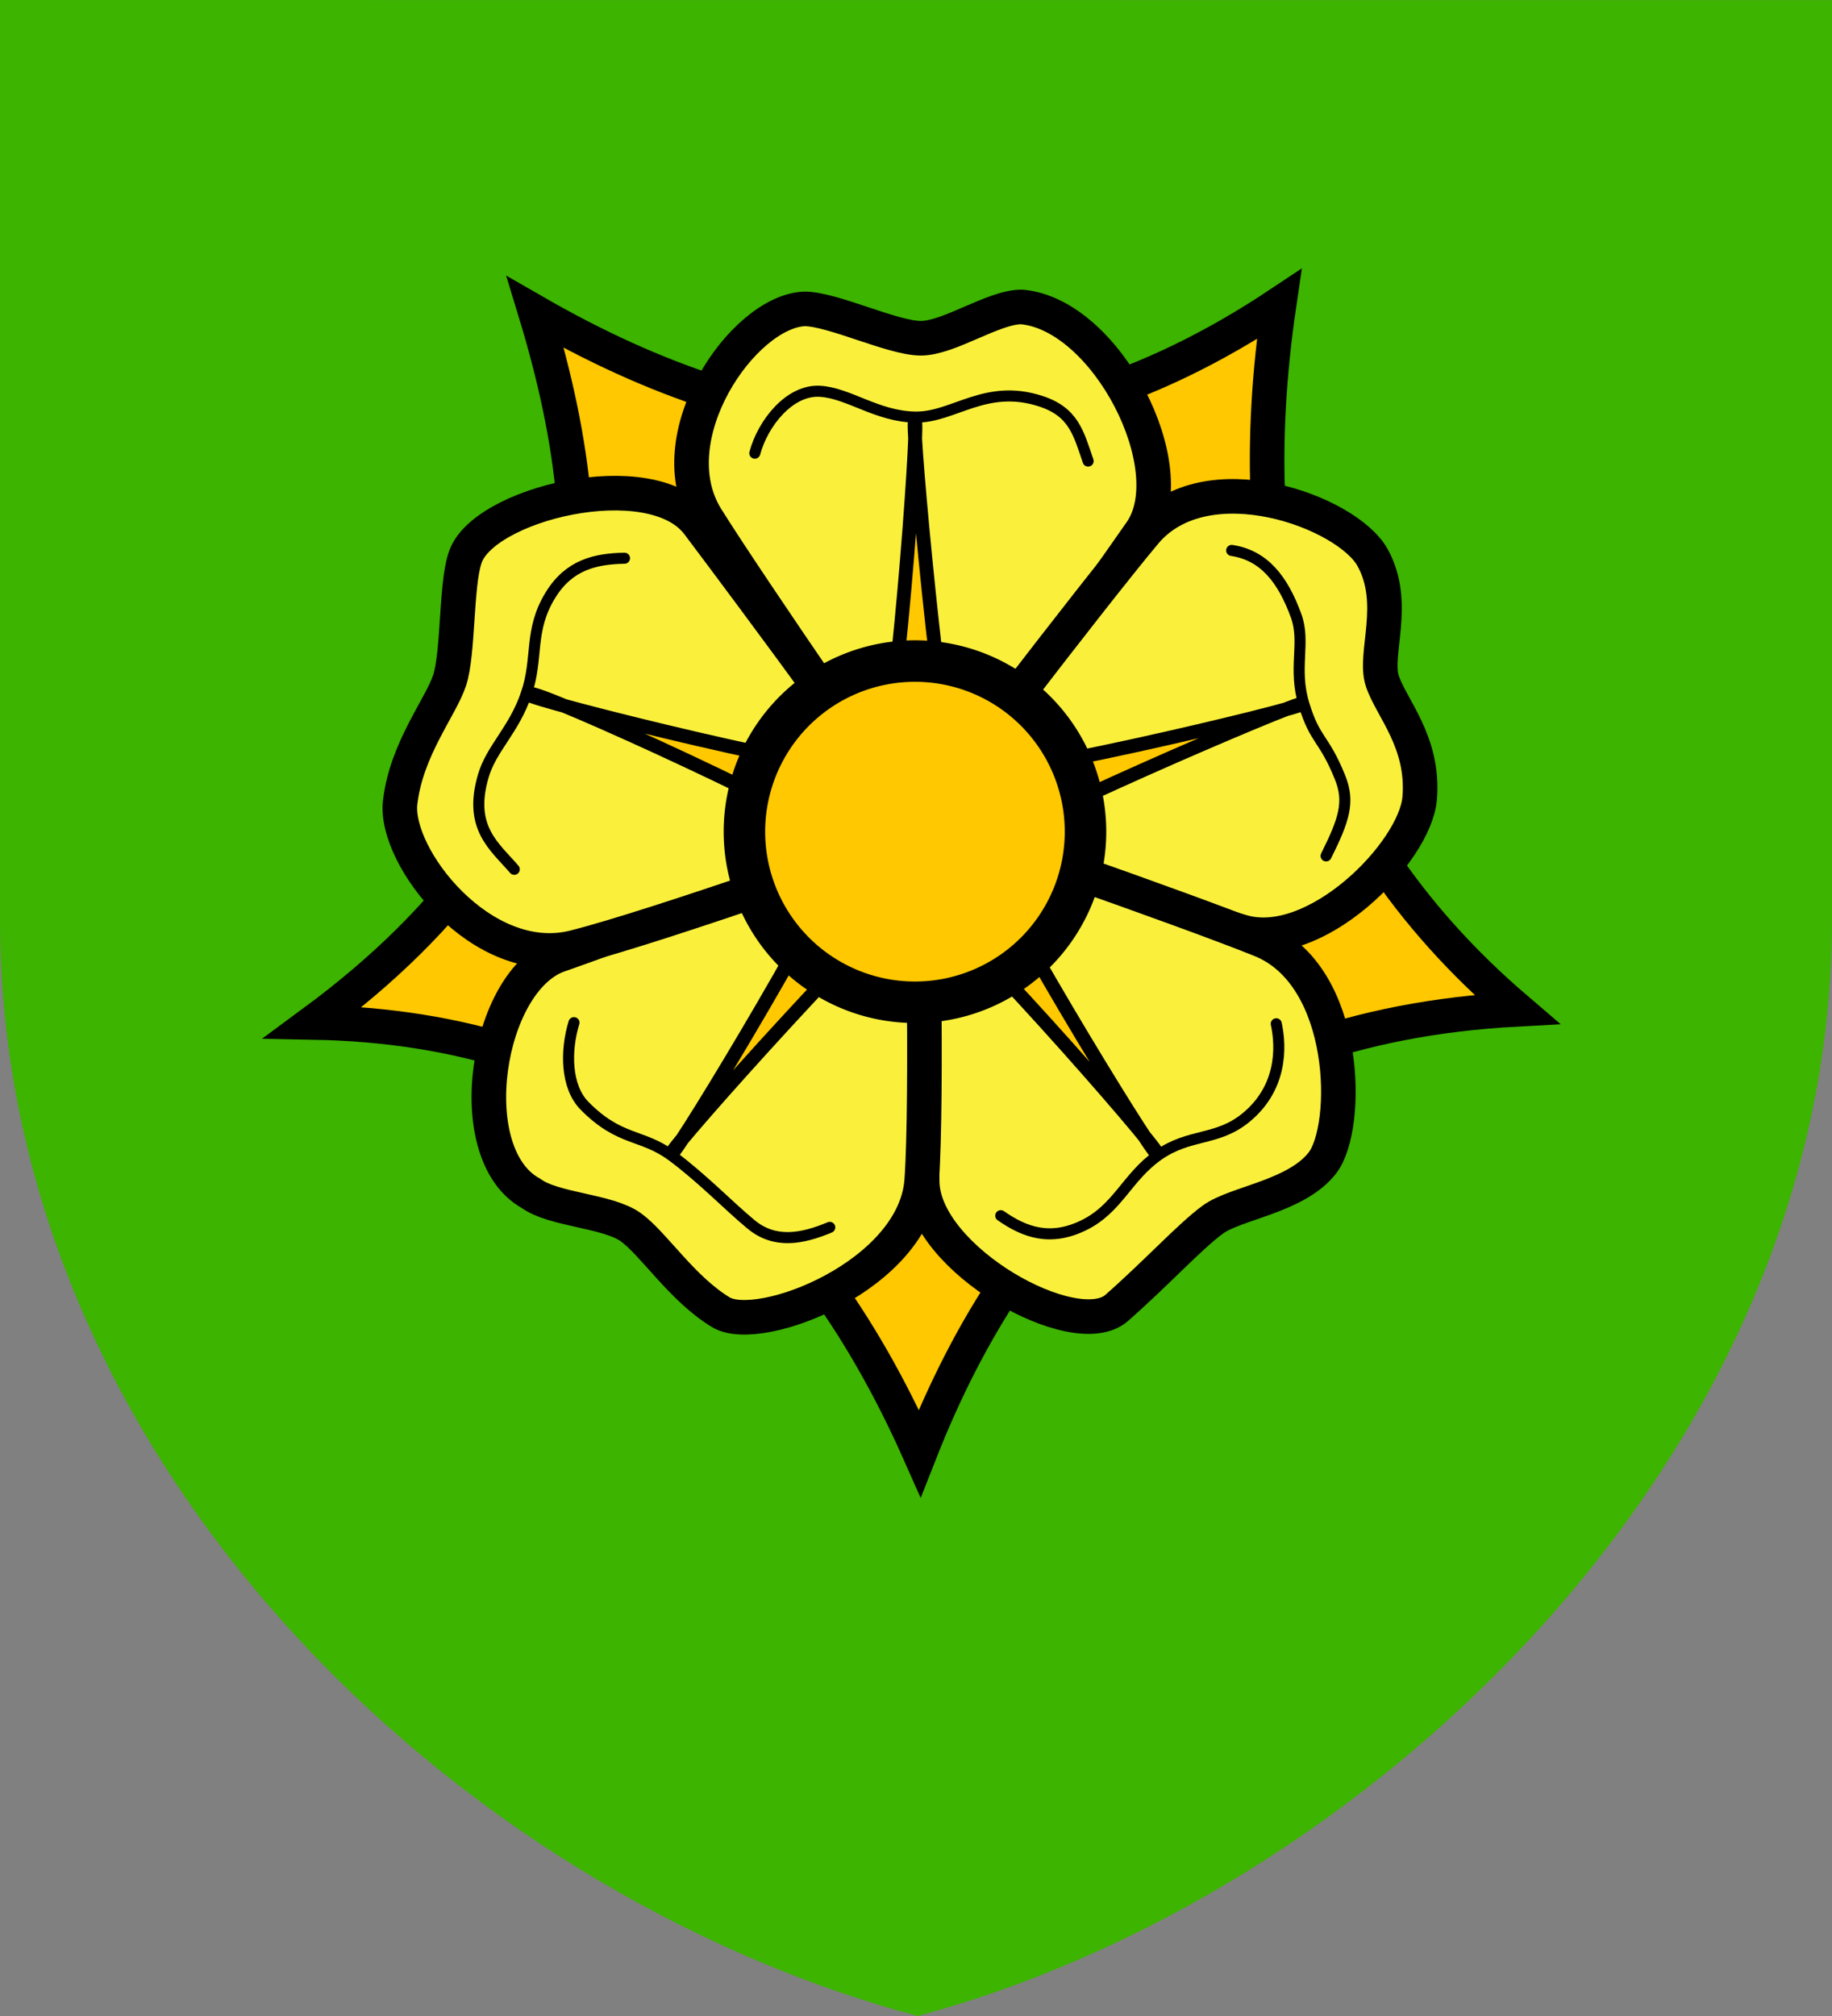 <?xml version="1.0" encoding="UTF-8" standalone="no"?>
<svg
   xmlns:dc="http://purl.org/dc/elements/1.1/"
   xmlns:cc="http://web.resource.org/cc/"
   xmlns:rdf="http://www.w3.org/1999/02/22-rdf-syntax-ns#"
   xmlns:svg="http://www.w3.org/2000/svg"
   xmlns="http://www.w3.org/2000/svg"
   xmlns:xlink="http://www.w3.org/1999/xlink"
   xmlns:sodipodi="http://sodipodi.sourceforge.net/DTD/sodipodi-0.dtd"
   xmlns:inkscape="http://www.inkscape.org/namespaces/inkscape"
   version="1.0"
   width="200"
   height="220"
   id="svg2"
   sodipodi:version="0.32"
   inkscape:version="0.45.1"
   sodipodi:docname="Bar-en-Lothglor.svg"
   inkscape:output_extension="org.inkscape.output.svg.inkscape"
   sodipodi:docbase="C:\Documents and Settings\Rondador Nocturno\Escritorio">
  <rect width="100%" height="100%" fill="#808080" stroke="none"/>
  <sodipodi:namedview
     inkscape:window-height="971"
     inkscape:window-width="1280"
     inkscape:pageshadow="2"
     inkscape:pageopacity="0.0"
     guidetolerance="10.0"
     gridtolerance="10.0"
     objecttolerance="10.0"
     borderopacity="1.0"
     bordercolor="#666666"
     pagecolor="#ffffff"
     id="base"
     inkscape:zoom="3.4636364"
     inkscape:cx="100"
     inkscape:cy="110"
     inkscape:window-x="0"
     inkscape:window-y="23"
     inkscape:current-layer="svg2" />
  <defs
     id="defs4">
    <inkscape:perspective
       sodipodi:type="inkscape:persp3d"
       inkscape:vp_x="0 : 526.18109 : 1"
       inkscape:vp_y="0 : 1000 : 0"
       inkscape:vp_z="744.09448 : 526.18109 : 1"
       inkscape:persp3d-origin="372.04724 : 350.78739 : 1"
       id="perspective3718" />
    <inkscape:perspective
       sodipodi:type="inkscape:persp3d"
       inkscape:vp_x="0 : 526.18109 : 1"
       inkscape:vp_y="0 : 1000 : 0"
       inkscape:vp_z="744.09448 : 526.18109 : 1"
       inkscape:persp3d-origin="372.04724 : 350.78739 : 1"
       id="perspective2830" />
    <inkscape:perspective
       sodipodi:type="inkscape:persp3d"
       inkscape:vp_x="0 : 281.6929 : 1"
       inkscape:vp_y="0 : 1000 : 0"
       inkscape:vp_z="469.48819 : 281.6929 : 1"
       inkscape:persp3d-origin="234.74409 : 187.79527 : 1"
       id="perspective988" />
    <style
       type="text/css"
       id="style6" />
    <clipPath
       id="id0">
      <path
         d="M 85.614,32.105 C 85.332,32.258 84.477,32.737 83.872,33.23 C 83.137,33.828 81.269,35.066 79.848,36.403 C 73.858,42.039 70.723,53.39 73.671,61.166 C 74.679,63.824 74.676,63.392 74.878,64.547 C 75.08,65.703 75.132,66.141 75.02,66.701 C 74.719,68.198 73.873,66.933 73.117,67.101 C 71.588,67.44 72.973,69.162 74.029,69.111 C 74.029,69.111 73.322,69.919 74.481,69.967 C 75.641,70.014 77.138,69.913 78.561,69.041 C 79.983,68.169 80.357,67.766 80.732,67.364 C 81.106,66.96 81.253,66.748 81.253,66.748 C 81.253,66.748 80.072,65.657 78.89,63.002 C 77.709,60.347 76.804,58.108 76.854,53.386 C 76.904,48.665 78.112,46.211 79.17,44.138 C 80.229,42.066 83.17,39.038 84.525,37.936 C 85.802,36.898 87.298,36.184 87.468,36.105 C 86.881,35.254 86.398,34.339 86.042,33.425 L 86.034,33.406 C 86.015,33.356 85.996,33.306 85.977,33.255 L 85.957,33.2 L 85.956,33.199 C 85.937,33.146 85.918,33.094 85.899,33.041 L 85.896,33.031 C 85.787,32.72 85.693,32.411 85.614,32.105 L 85.614,32.105 z "
         id="path9" />
    </clipPath>
    <clipPath
       id="id1">
      <path
         d="M 85.614,32.105 C 85.332,32.258 84.477,32.737 83.872,33.23 C 83.137,33.828 81.269,35.066 79.848,36.403 C 73.858,42.039 70.723,53.39 73.671,61.166 C 74.679,63.824 74.676,63.392 74.878,64.547 C 75.08,65.703 75.132,66.141 75.02,66.701 C 74.719,68.198 73.873,66.933 73.117,67.101 C 71.588,67.44 72.973,69.162 74.029,69.111 C 74.029,69.111 73.322,69.919 74.481,69.967 C 75.641,70.014 77.138,69.913 78.561,69.041 C 79.983,68.169 80.357,67.766 80.732,67.364 C 81.106,66.96 81.253,66.748 81.253,66.748 C 81.253,66.748 80.072,65.657 78.89,63.002 C 77.709,60.347 76.804,58.108 76.854,53.386 C 76.904,48.665 78.112,46.211 79.17,44.138 C 80.229,42.066 83.17,39.038 84.525,37.936 C 85.802,36.898 87.298,36.184 87.468,36.105 C 86.881,35.254 86.398,34.339 86.042,33.425 L 86.034,33.406 C 86.015,33.356 85.996,33.306 85.977,33.255 L 85.957,33.2 L 85.956,33.199 C 85.937,33.146 85.918,33.094 85.899,33.041 L 85.896,33.031 C 85.787,32.72 85.693,32.411 85.614,32.105 L 85.614,32.105 z "
         id="path12" />
    </clipPath>
    <clipPath
       id="id2">
      <path
         d="M 102.82,41.458 C 103.998,36.405 99.449,36.693 96.907,36.961 C 94.491,37.216 92.573,34.75 90.123,29.456 C 88.6,30.256 87.077,31.056 85.554,31.856 C 86.434,35.692 89.862,40.221 94.156,40.335 C 96.898,40.407 99.507,39.257 99.823,39.653 C 100.018,39.897 99.834,40.246 99.834,40.246 C 100.928,40.868 101.758,41.23 102.82,41.458 L 102.82,41.458 z "
         id="path15" />
    </clipPath>
    <clipPath
       id="id3">
      <path
         d="M 102.82,41.458 C 103.998,36.405 99.449,36.693 96.907,36.961 C 94.491,37.216 92.573,34.75 90.123,29.456 C 88.6,30.256 87.077,31.056 85.554,31.856 C 86.434,35.692 89.862,40.221 94.156,40.335 C 96.898,40.407 99.507,39.257 99.823,39.653 C 100.018,39.897 99.834,40.246 99.834,40.246 C 100.928,40.868 101.758,41.23 102.82,41.458 L 102.82,41.458 z "
         id="path18" />
    </clipPath>
    <clipPath
       id="id4">
      <path
         d="M 79.113,63.486 C 79.585,62.963 98.428,42.083 98.757,41.728 C 99.519,40.909 100.28,41.723 99.873,42.582 C 99.647,43.061 97.248,46.64 97.248,46.64 L 81.96,65.47 L 80.962,66.436 C 80.578,65.991 79.861,65.048 79.113,63.486 L 79.113,63.486 z "
         id="path21" />
    </clipPath>
    <clipPath
       id="id5">
      <path
         d="M 79.113,63.486 C 79.585,62.963 98.428,42.083 98.757,41.728 C 99.519,40.909 100.28,41.723 99.873,42.582 C 99.647,43.061 97.248,46.64 97.248,46.64 L 81.96,65.47 L 80.962,66.436 C 80.578,65.991 79.861,65.048 79.113,63.486 L 79.113,63.486 z "
         id="path24" />
    </clipPath>
    <clipPath
       id="id6">
      <path
         d="M 81.22,38.309 C 79.369,39.671 77.808,41.969 76.882,44.019 C 75.626,46.8 74.964,49.548 74.656,52.568 C 74.507,54.023 74.693,55.458 74.794,56.91 C 74.489,57.368 74.184,57.825 73.878,58.282 C 73.514,58.277 73.149,58.272 72.784,58.266 C 72.775,58.188 72.766,58.109 72.756,58.03 C 72.386,56.243 72.36,54.426 72.477,52.615 C 72.71,49.018 73.656,44.843 75.598,41.76 C 76.624,40.131 78.405,37.2 80.053,36.25 C 80.363,36.225 80.674,36.2 80.984,36.175 C 81.165,36.499 81.347,36.824 81.528,37.148 C 81.426,37.535 81.323,37.922 81.22,38.309 L 81.22,38.309 z "
         id="path27" />
    </clipPath>
    <clipPath
       id="id7">
      <path
         d="M 81.22,38.309 C 79.369,39.671 77.808,41.969 76.882,44.019 C 75.626,46.8 74.964,49.548 74.656,52.568 C 74.507,54.023 74.693,55.458 74.794,56.91 C 74.489,57.368 74.184,57.825 73.878,58.282 C 73.514,58.277 73.149,58.272 72.784,58.266 C 72.775,58.188 72.766,58.109 72.756,58.03 C 72.386,56.243 72.36,54.426 72.477,52.615 C 72.71,49.018 73.656,44.843 75.598,41.76 C 76.624,40.131 78.405,37.2 80.053,36.25 C 80.363,36.225 80.674,36.2 80.984,36.175 C 81.165,36.499 81.347,36.824 81.528,37.148 C 81.426,37.535 81.323,37.922 81.22,38.309 L 81.22,38.309 z "
         id="path30" />
    </clipPath>
    <clipPath
       id="id8">
      <path
         d="M 86.025,68.14 C 86.413,67.751 99.493,48.803 100.872,46.702 C 101.713,45.422 103.848,43.359 102.161,42.073 C 100.839,41.065 99.799,42.374 99.021,43.293 C 92.96,50.456 87.415,58.396 81.437,65.505 C 81.278,65.694 80.927,66.056 80.956,66.429 C 81.143,66.646 81.253,66.748 81.253,66.748 C 81.253,66.748 81.231,66.781 81.18,66.845 C 81.264,66.92 81.374,66.994 81.516,67.064 C 82.584,67.587 83.659,67.751 84.51,68.215 C 85.361,68.678 86.056,68.194 86.025,68.14 L 86.025,68.14 L 86.025,68.14 z "
         id="path33" />
    </clipPath>
    <clipPath
       id="id9">
      <path
         d="M 86.025,68.14 C 86.413,67.751 99.493,48.803 100.872,46.702 C 101.713,45.422 103.848,43.359 102.161,42.073 C 100.839,41.065 99.799,42.374 99.021,43.293 C 92.96,50.456 87.415,58.396 81.437,65.505 C 81.278,65.694 80.927,66.056 80.956,66.429 C 81.143,66.646 81.253,66.748 81.253,66.748 C 81.253,66.748 81.231,66.781 81.18,66.845 C 81.264,66.92 81.374,66.994 81.516,67.064 C 82.584,67.587 83.659,67.751 84.51,68.215 C 85.361,68.678 86.056,68.194 86.025,68.14 L 86.025,68.14 L 86.025,68.14 z "
         id="path36" />
    </clipPath>
    <linearGradient
       x1="241.143"
       y1="51.421"
       x2="243.124"
       y2="48.303"
       id="linearGradient1397"
       xlink:href="#linearGradient1732"
       gradientUnits="userSpaceOnUse"
       gradientTransform="translate(75.923,47.102)" />
    <linearGradient
       x1="270.496"
       y1="176.249"
       x2="296.929"
       y2="185.716"
       id="linearGradient1559"
       xlink:href="#linearGradient1732"
       gradientUnits="userSpaceOnUse"
       gradientTransform="translate(-1.428571e-5,-5.714286e-5)" />
    <linearGradient
       x1="171"
       y1="92.5"
       x2="180"
       y2="96.5"
       id="linearGradient2433"
       xlink:href="#linearGradient1732"
       gradientUnits="userSpaceOnUse" />
    <linearGradient
       x1="177.338"
       y1="217.778"
       x2="211.83"
       y2="213.55"
       id="linearGradient1549"
       xlink:href="#linearGradient1732"
       gradientUnits="userSpaceOnUse"
       gradientTransform="translate(-1.428571e-5,-5.714286e-5)" />
    <linearGradient
       x1="292.857"
       y1="493.73"
       x2="321.825"
       y2="513.175"
       id="linearGradient1658"
       xlink:href="#linearGradient1732"
       gradientUnits="userSpaceOnUse"
       gradientTransform="translate(-1.428571e-5,-5.714286e-5)" />
    <linearGradient
       x1="266.27"
       y1="534.206"
       x2="312.302"
       y2="534.603"
       id="linearGradient1666"
       xlink:href="#linearGradient1732"
       gradientUnits="userSpaceOnUse"
       gradientTransform="translate(-1.428571e-5,-5.714286e-5)" />
    <linearGradient
       x1="300"
       y1="566.746"
       x2="319.151"
       y2="547.595"
       id="linearGradient1674"
       xlink:href="#linearGradient1732"
       gradientUnits="userSpaceOnUse"
       gradientTransform="translate(-1.428571e-5,-5.714286e-5)" />
    <linearGradient
       x1="337.302"
       y1="571.111"
       x2="341.27"
       y2="546.905"
       id="linearGradient1682"
       xlink:href="#linearGradient1732"
       gradientUnits="userSpaceOnUse"
       gradientTransform="translate(-1.428571e-5,-5.714286e-5)" />
    <linearGradient
       x1="118.452"
       y1="312.778"
       x2="136.325"
       y2="294.722"
       id="linearGradient1614"
       xlink:href="#linearGradient1732"
       gradientUnits="userSpaceOnUse"
       gradientTransform="translate(-1.428571e-5,-5.714286e-5)" />
    <linearGradient
       x1="88.492"
       y1="297.103"
       x2="118.056"
       y2="280.635"
       id="linearGradient1606"
       xlink:href="#linearGradient1732"
       gradientUnits="userSpaceOnUse"
       gradientTransform="translate(-1.428571e-5,-5.714286e-5)" />
    <linearGradient
       x1="84.127"
       y1="260.595"
       x2="115.675"
       y2="257.619"
       id="linearGradient1598"
       xlink:href="#linearGradient1732"
       gradientUnits="userSpaceOnUse"
       gradientTransform="translate(-1.428571e-5,-5.714286e-5)" />
    <linearGradient
       x1="82.143"
       y1="264.167"
       x2="113.69"
       y2="258.413"
       id="linearGradient1590"
       xlink:href="#linearGradient1732"
       gradientUnits="userSpaceOnUse"
       gradientTransform="translate(-1.428571e-5,-5.714286e-5)" />
    <linearGradient
       x1="94.281"
       y1="496.131"
       x2="124.137"
       y2="467.622"
       id="linearGradient1561"
       xlink:href="#linearGradient1732"
       gradientUnits="userSpaceOnUse"
       gradientTransform="translate(-1.428571e-5,-5.714286e-5)" />
    <linearGradient
       x1="186.508"
       y1="491.746"
       x2="186.508"
       y2="458.413"
       id="linearGradient1650"
       xlink:href="#linearGradient1732"
       gradientUnits="userSpaceOnUse"
       gradientTransform="translate(-1.428571e-5,-5.714286e-5)" />
    <linearGradient
       x1="143.651"
       y1="488.968"
       x2="163.889"
       y2="454.048"
       id="linearGradient1642"
       xlink:href="#linearGradient1732"
       gradientUnits="userSpaceOnUse"
       gradientTransform="translate(-1.428571e-5,-5.714286e-5)" />
    <linearGradient
       x1="107.143"
       y1="225.278"
       x2="130.357"
       y2="242.341"
       id="linearGradient1582"
       xlink:href="#linearGradient1732"
       gradientUnits="userSpaceOnUse"
       gradientTransform="translate(-1.428571e-5,-5.714286e-5)" />
    <linearGradient
       x1="131.151"
       y1="395.317"
       x2="166.667"
       y2="415.357"
       id="linearGradient1622"
       xlink:href="#linearGradient1732"
       gradientUnits="userSpaceOnUse"
       gradientTransform="translate(-1.428571e-5,-5.714286e-5)" />
    <linearGradient
       x1="124.585"
       y1="115.64"
       x2="157.2"
       y2="137.971"
       id="linearGradient1551"
       xlink:href="#linearGradient1732"
       gradientUnits="userSpaceOnUse"
       gradientTransform="translate(-1.428571e-5,-5.714286e-5)" />
    <linearGradient
       x1="179.583"
       y1="75.234"
       x2="193.021"
       y2="101.814"
       id="linearGradient1557"
       xlink:href="#linearGradient1732"
       gradientUnits="userSpaceOnUse"
       gradientTransform="translate(-1.428571e-5,-5.714286e-5)" />
    <linearGradient
       x1="112.239"
       y1="75.234"
       x2="137.605"
       y2="90.412"
       id="linearGradient1555"
       xlink:href="#linearGradient1732"
       gradientUnits="userSpaceOnUse"
       gradientTransform="translate(-1.428571e-5,-5.714286e-5)" />
    <linearGradient
       x1="87.547"
       y1="139.21"
       x2="124.361"
       y2="137.971"
       id="linearGradient1553"
       xlink:href="#linearGradient1732"
       gradientUnits="userSpaceOnUse"
       gradientTransform="translate(-1.428571e-5,-5.714286e-5)" />
    <linearGradient
       id="linearGradient1732">
      <stop
         style="stop-color:#ffffff;stop-opacity:1"
         offset="0"
         id="stop1734" />
      <stop
         style="stop-color:#ffffff;stop-opacity:1"
         offset="1"
         id="stop1736" />
    </linearGradient>
    <linearGradient
       x1="107.75"
       y1="191.963"
       x2="139.396"
       y2="166.385"
       id="linearGradient1800"
       xlink:href="#linearGradient1732"
       gradientUnits="userSpaceOnUse"
       gradientTransform="translate(-1.428571e-5,-5.714286e-5)" />
    <linearGradient
       id="linearGradient4824">
      <stop
         style="stop-color:white;stop-opacity:0.314;"
         offset="0"
         id="stop4826" />
      <stop
         id="stop4828"
         offset="0.19"
         style="stop-color:white;stop-opacity:0.251;" />
      <stop
         style="stop-color:#6b6b6b;stop-opacity:0.125;"
         offset="0.6"
         id="stop4830" />
      <stop
         style="stop-color:black;stop-opacity:0.125;"
         offset="1"
         id="stop4832" />
    </linearGradient>
    <linearGradient
       id="linearGradient4834">
      <stop
         id="stop4836"
         offset="0"
         style="stop-color:white;stop-opacity:1;" />
      <stop
         style="stop-color:white;stop-opacity:1;"
         offset="0.229"
         id="stop4838" />
      <stop
         id="stop4840"
         offset="1"
         style="stop-color:black;stop-opacity:1;" />
    </linearGradient>
    <linearGradient
       id="linearGradient4842">
      <stop
         id="stop4844"
         offset="0"
         style="stop-color:#fd0000;stop-opacity:1;" />
      <stop
         style="stop-color:#e77275;stop-opacity:0.659;"
         offset="0.5"
         id="stop4846" />
      <stop
         style="stop-color:black;stop-opacity:0.323;"
         offset="1"
         id="stop4848" />
    </linearGradient>
    <radialGradient
       inkscape:collect="always"
       xlink:href="#linearGradient2955"
       id="radialGradient4850"
       cx="225.524"
       cy="218.901"
       fx="225.524"
       fy="218.901"
       r="300"
       gradientTransform="matrix(-4.167939e-4,2.183,-1.884,-3.599562e-4,615.597,-289.121)"
       gradientUnits="userSpaceOnUse" />
    <polygon
       id="polygon4852"
       transform="scale(53,53)"
       points="0,-1 0.588,0.809 -0.951,-0.309 0.951,-0.309 -0.588,0.809 0,-1 " />
    <clipPath
       id="clipPath4854">
      <path
         d="M 0,-200 L 0,600 L 300,600 L 300,-200 L 0,-200 z "
         id="path4856" />
    </clipPath>
    <radialGradient
       inkscape:collect="always"
       xlink:href="#linearGradient2955"
       id="radialGradient4858"
       gradientUnits="userSpaceOnUse"
       gradientTransform="matrix(-4.167939e-4,2.183,-1.884,-3.599562e-4,615.597,-289.121)"
       cx="225.524"
       cy="218.901"
       fx="225.524"
       fy="218.901"
       r="300" />
    <radialGradient
       inkscape:collect="always"
       xlink:href="#linearGradient2955"
       id="radialGradient4860"
       gradientUnits="userSpaceOnUse"
       gradientTransform="matrix(0,1.749,-1.593,-1.049767e-7,551.788,-191.29)"
       cx="225.524"
       cy="218.901"
       fx="225.524"
       fy="218.901"
       r="300" />
    <radialGradient
       inkscape:collect="always"
       xlink:href="#linearGradient2955"
       id="radialGradient4862"
       gradientUnits="userSpaceOnUse"
       gradientTransform="matrix(0,1.386,-1.323,-5.741131e-8,-158.082,-109.541)"
       cx="225.524"
       cy="218.901"
       fx="225.524"
       fy="218.901"
       r="300" />
    <linearGradient
       id="linearGradient5050">
      <stop
         style="stop-color:black;stop-opacity:1"
         offset="0"
         id="stop5052" />
      <stop
         style="stop-color:black;stop-opacity:1"
         offset="0.5"
         id="stop5066" />
      <stop
         style="stop-color:black;stop-opacity:0"
         offset="1"
         id="stop5054" />
    </linearGradient>
    <radialGradient
       cx="213.763"
       cy="136.237"
       r="2.437"
       fx="213.763"
       fy="136.237"
       id="radialGradient11207"
       xlink:href="#linearGradient11201"
       gradientUnits="userSpaceOnUse" />
    <radialGradient
       cx="64"
       cy="141"
       r="6.1"
       fx="64"
       fy="141"
       id="radialGradient11191"
       xlink:href="#linearGradient8271"
       gradientUnits="userSpaceOnUse"
       gradientTransform="matrix(1.121,9.125528e-2,-4.519748e-2,0.841,158.404,3.396)" />
    <radialGradient
       cx="76.789"
       cy="146.357"
       r="23.846"
       fx="76.789"
       fy="146.357"
       id="radialGradient11162"
       xlink:href="#linearGradient8279"
       gradientUnits="userSpaceOnUse"
       gradientTransform="matrix(1,-0.524,0.278,0.531,120.078,94.637)" />
    <radialGradient
       cx="90.177"
       cy="119.738"
       r="20.2"
       fx="90.177"
       fy="119.738"
       id="radialGradient11097"
       xlink:href="#linearGradient8242"
       gradientUnits="userSpaceOnUse"
       gradientTransform="matrix(-8.630908e-2,-0.11,1.068,-0.837,137.903,212.72)" />
    <radialGradient
       cx="73.012"
       cy="134.472"
       r="19.2"
       fx="73.012"
       fy="134.472"
       id="radialGradient11092"
       xlink:href="#linearGradient8234"
       gradientUnits="userSpaceOnUse"
       gradientTransform="matrix(2.353,-1.086,0.354,0.766,13.008,96.618)" />
    <radialGradient
       cx="32.969"
       cy="115.031"
       r="0.669"
       fx="32.969"
       fy="115.031"
       id="radialGradient11033"
       xlink:href="#linearGradient7297"
       gradientUnits="userSpaceOnUse"
       gradientTransform="matrix(0.701,-9.667808e-6,9.668039e-6,0.701,9.859,34.403)" />
    <radialGradient
       cx="32.969"
       cy="115.031"
       r="0.669"
       fx="32.969"
       fy="115.031"
       id="radialGradient11031"
       xlink:href="#linearGradient7297"
       gradientUnits="userSpaceOnUse"
       gradientTransform="matrix(0.701,-9.667808e-6,9.668039e-6,0.701,9.859,34.403)" />
    <radialGradient
       cx="32.969"
       cy="115.031"
       r="0.669"
       fx="32.969"
       fy="115.031"
       id="radialGradient11029"
       xlink:href="#linearGradient7297"
       gradientUnits="userSpaceOnUse"
       gradientTransform="matrix(0.701,-9.667808e-6,9.668039e-6,0.701,9.859,34.403)" />
    <radialGradient
       cx="32.969"
       cy="115.031"
       r="0.669"
       fx="32.969"
       fy="115.031"
       id="radialGradient11027"
       xlink:href="#linearGradient7297"
       gradientUnits="userSpaceOnUse"
       gradientTransform="matrix(0.701,-9.667808e-6,9.668039e-6,0.701,9.859,34.403)" />
    <radialGradient
       cx="32.969"
       cy="115.031"
       r="0.669"
       fx="32.969"
       fy="115.031"
       id="radialGradient11025"
       xlink:href="#linearGradient7297"
       gradientUnits="userSpaceOnUse"
       gradientTransform="matrix(0.701,-9.667808e-6,9.668039e-6,0.701,9.859,34.403)" />
    <radialGradient
       cx="32.969"
       cy="115.031"
       r="0.669"
       fx="32.969"
       fy="115.031"
       id="radialGradient11023"
       xlink:href="#linearGradient7297"
       gradientUnits="userSpaceOnUse"
       gradientTransform="matrix(0.701,-9.667808e-6,9.668039e-6,0.701,9.859,34.403)" />
    <radialGradient
       cx="32.969"
       cy="115.031"
       r="0.669"
       fx="32.969"
       fy="115.031"
       id="radialGradient11021"
       xlink:href="#linearGradient7297"
       gradientUnits="userSpaceOnUse"
       gradientTransform="matrix(0.701,-9.667808e-6,9.668039e-6,0.701,9.859,34.403)" />
    <radialGradient
       cx="32.969"
       cy="115.031"
       r="0.669"
       fx="32.969"
       fy="115.031"
       id="radialGradient11019"
       xlink:href="#linearGradient7297"
       gradientUnits="userSpaceOnUse"
       gradientTransform="matrix(0.701,-9.667808e-6,9.668039e-6,0.701,9.859,34.403)" />
    <radialGradient
       cx="32.969"
       cy="115.031"
       r="0.669"
       fx="32.969"
       fy="115.031"
       id="radialGradient11017"
       xlink:href="#linearGradient7297"
       gradientUnits="userSpaceOnUse"
       gradientTransform="matrix(0.701,-9.667808e-6,9.668039e-6,0.701,9.859,34.403)" />
    <radialGradient
       cx="32.969"
       cy="115.031"
       r="0.669"
       fx="32.969"
       fy="115.031"
       id="radialGradient11015"
       xlink:href="#linearGradient7297"
       gradientUnits="userSpaceOnUse"
       gradientTransform="matrix(0.701,-9.667808e-6,9.668039e-6,0.701,9.859,34.403)" />
    <radialGradient
       cx="49"
       cy="128.5"
       r="9.2"
       fx="49"
       fy="128.5"
       id="radialGradient11013"
       xlink:href="#linearGradient10961"
       gradientUnits="userSpaceOnUse"
       gradientTransform="matrix(1,0,0,3.446,0,-314.266)" />
    <radialGradient
       cx="49"
       cy="128.5"
       r="9.2"
       fx="49"
       fy="128.5"
       id="radialGradient10967"
       xlink:href="#linearGradient10961"
       gradientUnits="userSpaceOnUse"
       gradientTransform="matrix(1,0,0,3.446,0,-314.266)" />
    <radialGradient
       cx="32.969"
       cy="115.031"
       r="0.669"
       fx="32.969"
       fy="115.031"
       id="radialGradient10655"
       xlink:href="#linearGradient7297"
       gradientUnits="userSpaceOnUse"
       gradientTransform="matrix(0.701,-9.667808e-6,9.668039e-6,0.701,9.859,34.403)" />
    <radialGradient
       cx="32.969"
       cy="115.031"
       r="0.669"
       fx="32.969"
       fy="115.031"
       id="radialGradient10653"
       xlink:href="#linearGradient7297"
       gradientUnits="userSpaceOnUse"
       gradientTransform="matrix(0.701,-9.667808e-6,9.668039e-6,0.701,9.859,34.403)" />
    <radialGradient
       cx="32.969"
       cy="115.031"
       r="0.669"
       fx="32.969"
       fy="115.031"
       id="radialGradient10651"
       xlink:href="#linearGradient7297"
       gradientUnits="userSpaceOnUse"
       gradientTransform="matrix(0.701,-9.667808e-6,9.668039e-6,0.701,9.859,34.403)" />
    <radialGradient
       cx="32.969"
       cy="115.031"
       r="0.669"
       fx="32.969"
       fy="115.031"
       id="radialGradient10649"
       xlink:href="#linearGradient7297"
       gradientUnits="userSpaceOnUse"
       gradientTransform="matrix(0.701,-9.667808e-6,9.668039e-6,0.701,9.859,34.403)" />
    <radialGradient
       cx="32.969"
       cy="115.031"
       r="0.669"
       fx="32.969"
       fy="115.031"
       id="radialGradient10647"
       xlink:href="#linearGradient7297"
       gradientUnits="userSpaceOnUse"
       gradientTransform="matrix(0.701,-9.667808e-6,9.668039e-6,0.701,9.859,34.403)" />
    <radialGradient
       cx="32.969"
       cy="115.031"
       r="0.669"
       fx="32.969"
       fy="115.031"
       id="radialGradient10645"
       xlink:href="#linearGradient7297"
       gradientUnits="userSpaceOnUse"
       gradientTransform="matrix(0.701,-9.667808e-6,9.668039e-6,0.701,9.859,34.403)" />
    <radialGradient
       cx="32.969"
       cy="115.031"
       r="0.669"
       fx="32.969"
       fy="115.031"
       id="radialGradient10643"
       xlink:href="#linearGradient7297"
       gradientUnits="userSpaceOnUse"
       gradientTransform="matrix(0.701,-9.667808e-6,9.668039e-6,0.701,9.859,34.403)" />
    <radialGradient
       cx="32.969"
       cy="115.031"
       r="0.669"
       fx="32.969"
       fy="115.031"
       id="radialGradient10641"
       xlink:href="#linearGradient7297"
       gradientUnits="userSpaceOnUse"
       gradientTransform="matrix(0.701,-9.667808e-6,9.668039e-6,0.701,9.859,34.403)" />
    <radialGradient
       cx="32.969"
       cy="115.031"
       r="0.669"
       fx="32.969"
       fy="115.031"
       id="radialGradient10639"
       xlink:href="#linearGradient7297"
       gradientUnits="userSpaceOnUse"
       gradientTransform="matrix(0.701,-9.667808e-6,9.668039e-6,0.701,9.859,34.403)" />
    <radialGradient
       cx="32.969"
       cy="115.031"
       r="0.669"
       fx="32.969"
       fy="115.031"
       id="radialGradient10637"
       xlink:href="#linearGradient7297"
       gradientUnits="userSpaceOnUse"
       gradientTransform="matrix(0.701,-9.667808e-6,9.668039e-6,0.701,9.859,34.403)" />
    <linearGradient
       x1="36.516"
       y1="47.049"
       x2="42.593"
       y2="51.303"
       id="linearGradient10635"
       xlink:href="#linearGradient4701"
       gradientUnits="userSpaceOnUse" />
    <linearGradient
       x1="36.516"
       y1="47.049"
       x2="42.593"
       y2="51.303"
       id="linearGradient10633"
       xlink:href="#linearGradient4701"
       gradientUnits="userSpaceOnUse" />
    <clipPath
       id="clipPath9829">
      <path
         d="M 175,-3 L 175,97 C 175,117 200,147 235,147 C 270,147 295,117 295,97 L 295,-3 L 175,-3 z "
         style="fill:none;fill-rule:evenodd;stroke:#000000;stroke-width:1px;stroke-linecap:butt;stroke-linejoin:miter;stroke-opacity:1;display:inline"
         id="path9827" />
    </clipPath>
    <clipPath
       id="clipPath6811">
      <path
         d="M 83.5,13 C 82.652,13 81.993,13.962 83,14.969 L 83,17.969 L 69,18 L 69,15 C 70.011,13.989 69.349,13.031 68.5,13.031 C 67.652,13.031 66.993,13.993 68,15 L 68,18 L 61,36 L 61,42 L 91,42 L 91,36 L 84,17.969 L 84,14.969 C 85.011,13.957 84.349,13 83.5,13 z "
         style="opacity:1;fill:none;fill-opacity:1;fill-rule:evenodd;stroke:#000000;stroke-width:0.4;stroke-linecap:butt;stroke-linejoin:miter;stroke-miterlimit:4;stroke-dasharray:none;stroke-opacity:1;display:inline"
         id="path5935" />
    </clipPath>
    <clipPath
       id="clipPath6286">
      <path
         d="M 26,46 L 26,40 L 37,21 L 37,18 C 35.993,16.993 36.655,16.02 37.504,16.02 C 38.353,16.02 39.011,16.989 38,18 L 38,21 L 49,40 L 49,46 L 26,46 z "
         style="opacity:1;fill:none;fill-opacity:1;fill-rule:evenodd;stroke:#000000;stroke-width:0.4;stroke-linecap:butt;stroke-linejoin:miter;stroke-miterlimit:4;stroke-dasharray:none;stroke-opacity:1;display:inline"
         id="path6262" />
    </clipPath>
    <linearGradient
       id="linearGradient4683">
      <stop
         style="stop-color:black;stop-opacity:1"
         offset="0"
         id="stop4685" />
      <stop
         style="stop-color:black;stop-opacity:0"
         offset="1"
         id="stop4687" />
    </linearGradient>
    <linearGradient
       id="linearGradient4701">
      <stop
         style="stop-color:#baa259;stop-opacity:1"
         offset="0"
         id="stop4703" />
      <stop
         style="stop-color:#baa259;stop-opacity:0"
         offset="1"
         id="stop4705" />
    </linearGradient>
    <linearGradient
       id="linearGradient7297">
      <stop
         style="stop-color:black;stop-opacity:1"
         offset="0"
         id="stop7299" />
      <stop
         style="stop-color:black;stop-opacity:0"
         offset="1"
         id="stop7301" />
    </linearGradient>
    <marker
       refX="0"
       refY="0"
       orient="auto"
       style="overflow:visible"
       id="Tail">
      <g
         transform="scale(-1.2,-1.2)"
         id="g8121">
        <path
           d="M -3.805,-3.959 L 0.544,0"
           style="fill:none;fill-rule:evenodd;stroke:#000000;stroke-width:0.8;stroke-linecap:round;marker-start:none;marker-end:none"
           id="path8123" />
        <path
           d="M -1.287,-3.959 L 3.062,0"
           style="fill:none;fill-rule:evenodd;stroke:#000000;stroke-width:0.8;stroke-linecap:round;marker-start:none;marker-end:none"
           id="path8125" />
        <path
           d="M 1.305,-3.959 L 5.654,0"
           style="fill:none;fill-rule:evenodd;stroke:#000000;stroke-width:0.8;stroke-linecap:round;marker-start:none;marker-end:none"
           id="path8127" />
        <path
           d="M -3.805,4.178 L 0.544,0.22"
           style="fill:none;fill-rule:evenodd;stroke:#000000;stroke-width:0.8;stroke-linecap:round;marker-start:none;marker-end:none"
           id="path8129" />
        <path
           d="M -1.287,4.178 L 3.062,0.22"
           style="fill:none;fill-rule:evenodd;stroke:#000000;stroke-width:0.8;stroke-linecap:round;marker-start:none;marker-end:none"
           id="path8131" />
        <path
           d="M 1.305,4.178 L 5.654,0.22"
           style="fill:none;fill-rule:evenodd;stroke:#000000;stroke-width:0.8;stroke-linecap:round;marker-start:none;marker-end:none"
           id="path8133" />
      </g>
    </marker>
    <marker
       refX="0"
       refY="0"
       orient="auto"
       style="overflow:visible"
       id="Arrow1Lstart">
      <path
         d="M 0,0 L 5,-5 L -12.5,0 L 5,5 L 0,0 z "
         transform="matrix(0.8,0,0,0.8,10,0)"
         style="fill-rule:evenodd;stroke:#000000;stroke-width:1pt;marker-start:none"
         id="path8169" />
    </marker>
    <linearGradient
       id="linearGradient8234">
      <stop
         style="stop-color:black;stop-opacity:1"
         offset="0"
         id="stop8236" />
      <stop
         style="stop-color:black;stop-opacity:0"
         offset="1"
         id="stop8238" />
    </linearGradient>
    <linearGradient
       id="linearGradient8242">
      <stop
         style="stop-color:black;stop-opacity:1"
         offset="0"
         id="stop8244" />
      <stop
         style="stop-color:white;stop-opacity:1"
         offset="1"
         id="stop8246" />
    </linearGradient>
    <linearGradient
       id="linearGradient8271">
      <stop
         style="stop-color:#cc3;stop-opacity:1"
         offset="0"
         id="stop8273" />
      <stop
         style="stop-color:black;stop-opacity:1"
         offset="1"
         id="stop8275" />
    </linearGradient>
    <linearGradient
       id="linearGradient8279">
      <stop
         style="stop-color:black;stop-opacity:1"
         offset="0"
         id="stop8281" />
      <stop
         style="stop-color:white;stop-opacity:1"
         offset="1"
         id="stop8283" />
    </linearGradient>
    <linearGradient
       id="linearGradient10961">
      <stop
         style="stop-color:#ba7f1f;stop-opacity:1"
         offset="0"
         id="stop10963" />
      <stop
         style="stop-color:#785214;stop-opacity:1"
         offset="1"
         id="stop10965" />
    </linearGradient>
    <linearGradient
       id="linearGradient11201">
      <stop
         style="stop-color:white;stop-opacity:1"
         offset="0"
         id="stop11203" />
      <stop
         style="stop-color:black;stop-opacity:1"
         offset="1"
         id="stop11205" />
    </linearGradient>
    <style
       type="text/css"
       id="style5650" />
    <radialGradient
       cx="65.501"
       cy="488.105"
       r="0.692"
       fx="65.501"
       fy="488.105"
       id="radialGradient5090"
       xlink:href="#linearGradient5050"
       gradientUnits="userSpaceOnUse"
       gradientTransform="matrix(1.152,-9.454755e-7,7.525727e-6,9.945,-10.525,-4364.368)" />
    <radialGradient
       cx="65.501"
       cy="488.105"
       r="0.692"
       fx="65.501"
       fy="488.105"
       id="radialGradient5120"
       xlink:href="#linearGradient5050"
       gradientUnits="userSpaceOnUse"
       gradientTransform="matrix(1.152,-9.454755e-7,7.525727e-6,9.945,-10.525,-4364.368)" />
    <radialGradient
       cx="65.501"
       cy="488.105"
       r="0.692"
       fx="65.501"
       fy="488.105"
       id="radialGradient5128"
       xlink:href="#linearGradient5050"
       gradientUnits="userSpaceOnUse"
       gradientTransform="matrix(1.152,-9.454755e-7,7.525727e-6,9.945,-10.525,-4364.368)" />
    <radialGradient
       cx="65.501"
       cy="488.105"
       r="0.692"
       fx="65.501"
       fy="488.105"
       id="radialGradient5136"
       xlink:href="#linearGradient5050"
       gradientUnits="userSpaceOnUse"
       gradientTransform="matrix(1.152,-9.454755e-7,7.525727e-6,9.945,-10.525,-4364.368)" />
    <radialGradient
       cx="65.501"
       cy="488.105"
       r="0.692"
       fx="65.501"
       fy="488.105"
       id="radialGradient5144"
       xlink:href="#linearGradient5050"
       gradientUnits="userSpaceOnUse"
       gradientTransform="matrix(1.152,-9.454755e-7,7.525727e-6,9.945,-10.525,-4364.368)" />
    <radialGradient
       cx="65.501"
       cy="488.105"
       r="0.692"
       fx="65.501"
       fy="488.105"
       id="radialGradient5152"
       xlink:href="#linearGradient5050"
       gradientUnits="userSpaceOnUse"
       gradientTransform="matrix(1.152,-9.454755e-7,7.525727e-6,9.945,-10.525,-4364.368)" />
    <radialGradient
       cx="65.501"
       cy="488.105"
       r="0.692"
       fx="65.501"
       fy="488.105"
       id="radialGradient5160"
       xlink:href="#linearGradient5050"
       gradientUnits="userSpaceOnUse"
       gradientTransform="matrix(1.152,-9.454755e-7,7.525727e-6,9.945,-10.525,-4364.368)" />
    <radialGradient
       cx="65.501"
       cy="488.105"
       r="0.692"
       fx="65.501"
       fy="488.105"
       id="radialGradient5168"
       xlink:href="#linearGradient5050"
       gradientUnits="userSpaceOnUse"
       gradientTransform="matrix(1.152,-9.454755e-7,7.525727e-6,9.945,-10.525,-4364.368)" />
    <radialGradient
       cx="65.501"
       cy="488.105"
       r="0.692"
       fx="65.501"
       fy="488.105"
       id="radialGradient5176"
       xlink:href="#linearGradient5050"
       gradientUnits="userSpaceOnUse"
       gradientTransform="matrix(1.152,-9.454755e-7,7.525727e-6,9.945,-10.525,-4364.368)" />
    <radialGradient
       cx="65.501"
       cy="488.105"
       r="0.692"
       fx="65.501"
       fy="488.105"
       id="radialGradient5184"
       xlink:href="#linearGradient5050"
       gradientUnits="userSpaceOnUse"
       gradientTransform="matrix(1.152,-9.454755e-7,7.525727e-6,9.945,-10.525,-4364.368)" />
    <radialGradient
       cx="65.501"
       cy="488.105"
       r="0.692"
       fx="65.501"
       fy="488.105"
       id="radialGradient5192"
       xlink:href="#linearGradient5050"
       gradientUnits="userSpaceOnUse"
       gradientTransform="matrix(1.152,-9.454755e-7,7.525727e-6,9.945,-10.525,-4364.368)" />
    <radialGradient
       cx="65.501"
       cy="488.105"
       r="0.692"
       fx="65.501"
       fy="488.105"
       id="radialGradient5200"
       xlink:href="#linearGradient5050"
       gradientUnits="userSpaceOnUse"
       gradientTransform="matrix(1.152,-9.454755e-7,7.525727e-6,9.945,-10.525,-4364.368)" />
    <radialGradient
       cx="65.501"
       cy="488.105"
       r="0.692"
       fx="65.501"
       fy="488.105"
       id="radialGradient5208"
       xlink:href="#linearGradient5050"
       gradientUnits="userSpaceOnUse"
       gradientTransform="matrix(1.152,-9.454755e-7,7.525727e-6,9.945,-10.525,-4364.368)" />
    <radialGradient
       cx="65.501"
       cy="488.105"
       r="0.692"
       fx="65.501"
       fy="488.105"
       id="radialGradient5216"
       xlink:href="#linearGradient5050"
       gradientUnits="userSpaceOnUse"
       gradientTransform="matrix(1.152,-9.454755e-7,7.525727e-6,9.945,-10.525,-4364.368)" />
    <radialGradient
       cx="65.501"
       cy="488.105"
       r="0.692"
       fx="65.501"
       fy="488.105"
       id="radialGradient5224"
       xlink:href="#linearGradient5050"
       gradientUnits="userSpaceOnUse"
       gradientTransform="matrix(1.152,-9.454755e-7,7.525727e-6,9.945,-10.525,-4364.368)" />
    <radialGradient
       cx="65.501"
       cy="488.105"
       r="0.692"
       fx="65.501"
       fy="488.105"
       id="radialGradient5232"
       xlink:href="#linearGradient5050"
       gradientUnits="userSpaceOnUse"
       gradientTransform="matrix(1.152,-9.454755e-7,7.525727e-6,9.945,-10.525,-4364.368)" />
    <radialGradient
       cx="65.501"
       cy="488.105"
       r="0.692"
       fx="65.501"
       fy="488.105"
       id="radialGradient5240"
       xlink:href="#linearGradient5050"
       gradientUnits="userSpaceOnUse"
       gradientTransform="matrix(1.152,-9.454755e-7,7.525727e-6,9.945,-10.525,-4364.368)" />
    <radialGradient
       cx="65.501"
       cy="488.105"
       r="0.692"
       fx="65.501"
       fy="488.105"
       id="radialGradient5248"
       xlink:href="#linearGradient5050"
       gradientUnits="userSpaceOnUse"
       gradientTransform="matrix(1.152,-9.454755e-7,7.525727e-6,9.945,-10.525,-4364.368)" />
    <radialGradient
       cx="65.501"
       cy="488.105"
       r="0.692"
       fx="65.501"
       fy="488.105"
       id="radialGradient5256"
       xlink:href="#linearGradient5050"
       gradientUnits="userSpaceOnUse"
       gradientTransform="matrix(1.152,-9.454755e-7,7.525727e-6,9.945,-10.525,-4364.368)" />
    <radialGradient
       cx="65.501"
       cy="488.105"
       r="0.692"
       fx="65.501"
       fy="488.105"
       id="radialGradient5264"
       xlink:href="#linearGradient5050"
       gradientUnits="userSpaceOnUse"
       gradientTransform="matrix(1.152,-9.454755e-7,7.525727e-6,9.945,-10.525,-4364.368)" />
    <radialGradient
       cx="65.501"
       cy="488.105"
       r="0.692"
       fx="65.501"
       fy="488.105"
       id="radialGradient5272"
       xlink:href="#linearGradient5050"
       gradientUnits="userSpaceOnUse"
       gradientTransform="matrix(1.152,-9.454755e-7,7.525727e-6,9.945,-10.525,-4364.368)" />
    <radialGradient
       cx="65.501"
       cy="488.105"
       r="0.692"
       fx="65.501"
       fy="488.105"
       id="radialGradient5280"
       xlink:href="#linearGradient5050"
       gradientUnits="userSpaceOnUse"
       gradientTransform="matrix(1.152,-9.454755e-7,7.525727e-6,9.945,-10.525,-4364.368)" />
    <radialGradient
       cx="65.501"
       cy="488.105"
       r="0.692"
       fx="65.501"
       fy="488.105"
       id="radialGradient5288"
       xlink:href="#linearGradient5050"
       gradientUnits="userSpaceOnUse"
       gradientTransform="matrix(1.152,-9.454755e-7,7.525727e-6,9.945,-10.525,-4364.368)" />
    <radialGradient
       cx="65.501"
       cy="488.105"
       r="0.692"
       fx="65.501"
       fy="488.105"
       id="radialGradient5296"
       xlink:href="#linearGradient5050"
       gradientUnits="userSpaceOnUse"
       gradientTransform="matrix(1.152,-9.454755e-7,7.525727e-6,9.945,-10.525,-4364.368)" />
    <radialGradient
       cx="65.501"
       cy="488.105"
       r="0.692"
       fx="65.501"
       fy="488.105"
       id="radialGradient5312"
       xlink:href="#linearGradient5050"
       gradientUnits="userSpaceOnUse"
       gradientTransform="matrix(1.152,-9.454755e-7,7.525727e-6,9.945,-10.525,-4364.368)" />
    <radialGradient
       cx="65.501"
       cy="488.105"
       r="0.692"
       fx="65.501"
       fy="488.105"
       id="radialGradient5320"
       xlink:href="#linearGradient5050"
       gradientUnits="userSpaceOnUse"
       gradientTransform="matrix(1.152,-9.454755e-7,7.525727e-6,9.945,-10.525,-4364.368)" />
    <radialGradient
       cx="65.501"
       cy="488.105"
       r="0.692"
       fx="65.501"
       fy="488.105"
       id="radialGradient5565"
       xlink:href="#linearGradient5050"
       gradientUnits="userSpaceOnUse"
       gradientTransform="matrix(1.152,-9.454755e-7,7.525727e-6,9.945,-10.525,-4364.368)" />
    <radialGradient
       cx="65.501"
       cy="488.105"
       r="0.692"
       fx="65.501"
       fy="488.105"
       id="radialGradient5567"
       xlink:href="#linearGradient5050"
       gradientUnits="userSpaceOnUse"
       gradientTransform="matrix(1.152,-9.454755e-7,7.525727e-6,9.945,-10.525,-4364.368)" />
    <radialGradient
       cx="65.501"
       cy="488.105"
       r="0.692"
       fx="65.501"
       fy="488.105"
       id="radialGradient5569"
       xlink:href="#linearGradient5050"
       gradientUnits="userSpaceOnUse"
       gradientTransform="matrix(1.152,-9.454755e-7,7.525727e-6,9.945,-10.525,-4364.368)" />
    <radialGradient
       cx="65.501"
       cy="488.105"
       r="0.692"
       fx="65.501"
       fy="488.105"
       id="radialGradient5571"
       xlink:href="#linearGradient5050"
       gradientUnits="userSpaceOnUse"
       gradientTransform="matrix(1.152,-9.454755e-7,7.525727e-6,9.945,-10.525,-4364.368)" />
    <radialGradient
       cx="65.501"
       cy="488.105"
       r="0.692"
       fx="65.501"
       fy="488.105"
       id="radialGradient5573"
       xlink:href="#linearGradient5050"
       gradientUnits="userSpaceOnUse"
       gradientTransform="matrix(1.152,-9.454755e-7,7.525727e-6,9.945,-10.525,-4364.368)" />
    <radialGradient
       cx="65.501"
       cy="488.105"
       r="0.692"
       fx="65.501"
       fy="488.105"
       id="radialGradient5575"
       xlink:href="#linearGradient5050"
       gradientUnits="userSpaceOnUse"
       gradientTransform="matrix(1.152,-9.454755e-7,7.525727e-6,9.945,-10.525,-4364.368)" />
    <radialGradient
       cx="65.501"
       cy="488.105"
       r="0.692"
       fx="65.501"
       fy="488.105"
       id="radialGradient5577"
       xlink:href="#linearGradient5050"
       gradientUnits="userSpaceOnUse"
       gradientTransform="matrix(1.152,-9.454755e-7,7.525727e-6,9.945,-10.525,-4364.368)" />
    <radialGradient
       cx="65.501"
       cy="488.105"
       r="0.692"
       fx="65.501"
       fy="488.105"
       id="radialGradient5579"
       xlink:href="#linearGradient5050"
       gradientUnits="userSpaceOnUse"
       gradientTransform="matrix(1.152,-9.454755e-7,7.525727e-6,9.945,-10.525,-4364.368)" />
    <radialGradient
       cx="65.501"
       cy="488.105"
       r="0.692"
       fx="65.501"
       fy="488.105"
       id="radialGradient5581"
       xlink:href="#linearGradient5050"
       gradientUnits="userSpaceOnUse"
       gradientTransform="matrix(1.152,-9.454755e-7,7.525727e-6,9.945,-10.525,-4364.368)" />
    <radialGradient
       cx="65.501"
       cy="488.105"
       r="0.692"
       fx="65.501"
       fy="488.105"
       id="radialGradient5583"
       xlink:href="#linearGradient5050"
       gradientUnits="userSpaceOnUse"
       gradientTransform="matrix(1.152,-9.454755e-7,7.525727e-6,9.945,-10.525,-4364.368)" />
    <radialGradient
       cx="65.501"
       cy="488.105"
       r="0.692"
       fx="65.501"
       fy="488.105"
       id="radialGradient5585"
       xlink:href="#linearGradient5050"
       gradientUnits="userSpaceOnUse"
       gradientTransform="matrix(1.152,-9.454755e-7,7.525727e-6,9.945,-10.525,-4364.368)" />
    <radialGradient
       cx="65.501"
       cy="488.105"
       r="0.692"
       fx="65.501"
       fy="488.105"
       id="radialGradient5587"
       xlink:href="#linearGradient5050"
       gradientUnits="userSpaceOnUse"
       gradientTransform="matrix(1.152,-9.454755e-7,7.525727e-6,9.945,-10.525,-4364.368)" />
    <radialGradient
       cx="65.501"
       cy="488.105"
       r="0.692"
       fx="65.501"
       fy="488.105"
       id="radialGradient5589"
       xlink:href="#linearGradient5050"
       gradientUnits="userSpaceOnUse"
       gradientTransform="matrix(1.152,-9.454755e-7,7.525727e-6,9.945,-10.525,-4364.368)" />
    <radialGradient
       cx="65.501"
       cy="488.105"
       r="0.692"
       fx="65.501"
       fy="488.105"
       id="radialGradient5591"
       xlink:href="#linearGradient5050"
       gradientUnits="userSpaceOnUse"
       gradientTransform="matrix(1.152,-9.454755e-7,7.525727e-6,9.945,-10.525,-4364.368)" />
    <radialGradient
       cx="65.501"
       cy="488.105"
       r="0.692"
       fx="65.501"
       fy="488.105"
       id="radialGradient5593"
       xlink:href="#linearGradient5050"
       gradientUnits="userSpaceOnUse"
       gradientTransform="matrix(1.152,-9.454755e-7,7.525727e-6,9.945,-10.525,-4364.368)" />
    <radialGradient
       cx="65.501"
       cy="488.105"
       r="0.692"
       fx="65.501"
       fy="488.105"
       id="radialGradient5595"
       xlink:href="#linearGradient5050"
       gradientUnits="userSpaceOnUse"
       gradientTransform="matrix(1.152,-9.454755e-7,7.525727e-6,9.945,-10.525,-4364.368)" />
    <radialGradient
       cx="65.501"
       cy="488.105"
       r="0.692"
       fx="65.501"
       fy="488.105"
       id="radialGradient5597"
       xlink:href="#linearGradient5050"
       gradientUnits="userSpaceOnUse"
       gradientTransform="matrix(1.152,-9.454755e-7,7.525727e-6,9.945,-10.525,-4364.368)" />
    <radialGradient
       cx="65.501"
       cy="488.105"
       r="0.692"
       fx="65.501"
       fy="488.105"
       id="radialGradient5599"
       xlink:href="#linearGradient5050"
       gradientUnits="userSpaceOnUse"
       gradientTransform="matrix(1.152,-9.454755e-7,7.525727e-6,9.945,-10.525,-4364.368)" />
    <radialGradient
       cx="65.501"
       cy="488.105"
       r="0.692"
       fx="65.501"
       fy="488.105"
       id="radialGradient5601"
       xlink:href="#linearGradient5050"
       gradientUnits="userSpaceOnUse"
       gradientTransform="matrix(1.152,-9.454755e-7,7.525727e-6,9.945,-10.525,-4364.368)" />
    <radialGradient
       cx="65.501"
       cy="488.105"
       r="0.692"
       fx="65.501"
       fy="488.105"
       id="radialGradient5603"
       xlink:href="#linearGradient5050"
       gradientUnits="userSpaceOnUse"
       gradientTransform="matrix(1.152,-9.454755e-7,7.525727e-6,9.945,-10.525,-4364.368)" />
    <radialGradient
       cx="65.501"
       cy="488.105"
       r="0.692"
       fx="65.501"
       fy="488.105"
       id="radialGradient5605"
       xlink:href="#linearGradient5050"
       gradientUnits="userSpaceOnUse"
       gradientTransform="matrix(1.152,-9.454755e-7,7.525727e-6,9.945,-10.525,-4364.368)" />
    <radialGradient
       cx="65.501"
       cy="488.105"
       r="0.692"
       fx="65.501"
       fy="488.105"
       id="radialGradient5607"
       xlink:href="#linearGradient5050"
       gradientUnits="userSpaceOnUse"
       gradientTransform="matrix(1.152,-9.454755e-7,7.525727e-6,9.945,-10.525,-4364.368)" />
    <radialGradient
       cx="65.501"
       cy="488.105"
       r="0.692"
       fx="65.501"
       fy="488.105"
       id="radialGradient5609"
       xlink:href="#linearGradient5050"
       gradientUnits="userSpaceOnUse"
       gradientTransform="matrix(1.152,-9.454755e-7,7.525727e-6,9.945,-10.525,-4364.368)" />
    <radialGradient
       cx="65.501"
       cy="488.105"
       r="0.692"
       fx="65.501"
       fy="488.105"
       id="radialGradient5611"
       xlink:href="#linearGradient5050"
       gradientUnits="userSpaceOnUse"
       gradientTransform="matrix(1.152,-9.454755e-7,7.525727e-6,9.945,-10.525,-4364.368)" />
    <radialGradient
       cx="65.501"
       cy="488.105"
       r="0.692"
       fx="65.501"
       fy="488.105"
       id="radialGradient5613"
       xlink:href="#linearGradient5050"
       gradientUnits="userSpaceOnUse"
       gradientTransform="matrix(1.152,-9.454755e-7,7.525727e-6,9.945,-10.525,-4364.368)" />
    <radialGradient
       cx="65.501"
       cy="488.105"
       r="0.692"
       fx="65.501"
       fy="488.105"
       id="radialGradient5615"
       xlink:href="#linearGradient5050"
       gradientUnits="userSpaceOnUse"
       gradientTransform="matrix(1.152,-9.454755e-7,7.525727e-6,9.945,-10.525,-4364.368)" />
    <pattern
       id="pattern67780"
       patternTransform="translate(-409.781,159.619)"
       height="229.791"
       width="229.791"
       patternUnits="userSpaceOnUse">
      <rect
         width="114.895"
         y="0"
         x="0"
         height="114.895"
         id="rect67768"
         style="fill:yellow;fill-opacity:1;fill-rule:nonzero;stroke:none;stroke-width:3;stroke-linecap:round;stroke-linejoin:round;stroke-miterlimit:4;stroke-dasharray:none;stroke-dashoffset:0;stroke-opacity:1" />
      <rect
         style="fill:yellow;fill-opacity:1;fill-rule:nonzero;stroke:none;stroke-width:3;stroke-linecap:round;stroke-linejoin:round;stroke-miterlimit:4;stroke-dasharray:none;stroke-dashoffset:0;stroke-opacity:1"
         id="rect67766"
         height="114.895"
         x="114.895"
         y="114.895"
         width="114.895" />
      <rect
         style="fill:white;fill-opacity:1;fill-rule:nonzero;stroke:none;stroke-width:3;stroke-linecap:round;stroke-linejoin:round;stroke-miterlimit:4;stroke-dasharray:none;stroke-dashoffset:0;stroke-opacity:1"
         id="rect67764"
         height="114.895"
         x="114.895"
         y="0"
         width="114.895" />
      <rect
         style="fill:white;fill-opacity:1;fill-rule:nonzero;stroke:none;stroke-width:3;stroke-linecap:round;stroke-linejoin:round;stroke-miterlimit:4;stroke-dasharray:none;stroke-dashoffset:0;stroke-opacity:1"
         id="rect67762"
         height="114.895"
         x="0"
         y="114.895"
         width="114.895" />
    </pattern>
    <pattern
       id="pattern66856"
       patternTransform="translate(-706.924,-4.94)"
       height="153.194"
       width="153.194"
       patternUnits="userSpaceOnUse">
      <g
         transform="translate(706.924,4.94)"
         id="g66840">
        <rect
           width="76.597"
           y="-4.94"
           x="-630.328"
           height="76.597"
           id="rect49241"
           style="fill:white;fill-opacity:1;fill-rule:nonzero;stroke:none;stroke-width:3;stroke-linecap:round;stroke-linejoin:round;stroke-miterlimit:4;stroke-dasharray:none;stroke-dashoffset:0;stroke-opacity:1" />
        <rect
           width="76.597"
           y="71.657"
           x="-706.924"
           height="76.597"
           id="rect49245"
           style="fill:white;fill-opacity:1;fill-rule:nonzero;stroke:none;stroke-width:3;stroke-linecap:round;stroke-linejoin:round;stroke-miterlimit:4;stroke-dasharray:none;stroke-dashoffset:0;stroke-opacity:1" />
        <rect
           width="76.597"
           y="71.657"
           x="-630.328"
           height="76.597"
           id="rect49253"
           style="fill:yellow;fill-opacity:1;fill-rule:nonzero;stroke:none;stroke-width:3;stroke-linecap:round;stroke-linejoin:round;stroke-miterlimit:4;stroke-dasharray:none;stroke-dashoffset:0;stroke-opacity:1" />
        <rect
           style="fill:yellow;fill-opacity:1;fill-rule:nonzero;stroke:none;stroke-width:3;stroke-linecap:round;stroke-linejoin:round;stroke-miterlimit:4;stroke-dasharray:none;stroke-dashoffset:0;stroke-opacity:1"
           id="rect49267"
           height="76.597"
           x="-706.924"
           y="-4.94"
           width="76.597" />
      </g>
    </pattern>
    <linearGradient
       id="linearGradient63186">
      <stop
         style="stop-color:white;stop-opacity:0.588;"
         offset="0"
         id="stop63188" />
      <stop
         style="stop-color:white;stop-opacity:0.289;"
         offset="1"
         id="stop63190" />
    </linearGradient>
    <radialGradient
       inkscape:collect="always"
       xlink:href="#linearGradient6410"
       id="radialGradient63192"
       cx="351.514"
       cy="399.498"
       fx="351.514"
       fy="399.498"
       r="228.102"
       gradientTransform="matrix(0.164,1.171,-1.186,0.166,578.058,17.536)"
       gradientUnits="userSpaceOnUse"
       spreadMethod="pad" />
    <linearGradient
       id="linearGradient6410">
      <stop
         style="stop-color:white;stop-opacity:0.588;"
         offset="0"
         id="stop6412" />
      <stop
         style="stop-color:white;stop-opacity:0.289;"
         offset="1"
         id="stop6414" />
    </linearGradient>
    <radialGradient
       inkscape:collect="always"
       xlink:href="#linearGradient6410"
       id="radialGradient6416"
       cx="351.514"
       cy="399.498"
       fx="351.514"
       fy="399.498"
       r="228.102"
       gradientTransform="matrix(0.164,1.171,-1.186,0.166,578.058,17.536)"
       gradientUnits="userSpaceOnUse"
       spreadMethod="pad" />
    <inkscape:perspective
       id="perspective282"
       inkscape:persp3d-origin="372.04724 : 350.78739 : 1"
       inkscape:vp_z="744.09448 : 526.18109 : 1"
       inkscape:vp_y="0 : 1000 : 0"
       inkscape:vp_x="0 : 526.18109 : 1"
       sodipodi:type="inkscape:persp3d" />
    <inkscape:perspective
       id="perspective192"
       inkscape:persp3d-origin="193.73 : 126.25334 : 1"
       inkscape:vp_z="387.45999 : 189.38 : 1"
       inkscape:vp_y="0 : 1000 : 0"
       inkscape:vp_x="0 : 189.38 : 1"
       sodipodi:type="inkscape:persp3d" />
    <linearGradient
       y2="1110.995"
       x2="2027.461"
       y1="629.85"
       x1="2111.834"
       gradientTransform="matrix(0.872,0,0,0.901,-1191.917,-299.138)"
       gradientUnits="userSpaceOnUse"
       id="linearGradient3187"
       xlink:href="#linearGradient5176"
       inkscape:collect="always" />
    <linearGradient
       y2="1110.995"
       x2="2027.461"
       y1="629.85"
       x1="2111.834"
       gradientTransform="matrix(0.872,0,0,0.901,-1191.917,-299.138)"
       gradientUnits="userSpaceOnUse"
       id="linearGradient3137"
       xlink:href="#linearGradient5176"
       inkscape:collect="always" />
    <linearGradient
       y2="1110.995"
       x2="2027.461"
       y1="629.85"
       x1="2111.834"
       gradientTransform="matrix(0.872,0,0,0.901,-1191.917,-299.138)"
       gradientUnits="userSpaceOnUse"
       id="linearGradient26516"
       xlink:href="#linearGradient5176"
       inkscape:collect="always" />
    <linearGradient
       y2="1110.995"
       x2="2027.461"
       y1="629.85"
       x1="2111.834"
       gradientTransform="matrix(0.872,0,0,0.901,-1191.917,-299.138)"
       gradientUnits="userSpaceOnUse"
       id="linearGradient26359"
       xlink:href="#linearGradient5176"
       inkscape:collect="always" />
    <linearGradient
       y2="1110.995"
       x2="2027.461"
       y1="629.85"
       x1="2111.834"
       gradientTransform="matrix(0.872,0,0,0.901,-1191.917,-299.138)"
       gradientUnits="userSpaceOnUse"
       id="linearGradient35995"
       xlink:href="#linearGradient5176"
       inkscape:collect="always" />
    <linearGradient
       id="linearGradient5176">
      <stop
         id="stop5178"
         offset="0"
         style="stop-color:#000000;stop-opacity:1" />
      <stop
         id="stop5180"
         offset="1"
         style="stop-color:#000000;stop-opacity:0" />
    </linearGradient>
    <inkscape:perspective
       id="perspective167"
       inkscape:persp3d-origin="295 : 151.66667 : 1"
       inkscape:vp_z="590 : 227.5 : 1"
       inkscape:vp_y="0 : 1000 : 0"
       inkscape:vp_x="0 : 227.5 : 1"
       sodipodi:type="inkscape:persp3d" />
    <linearGradient
       inkscape:collect="always"
       xlink:href="#linearGradient5176"
       id="linearGradient9292"
       gradientUnits="userSpaceOnUse"
       gradientTransform="matrix(0.872,0,0,0.901,-1191.917,-299.138)"
       x1="2111.834"
       y1="629.85"
       x2="2027.461"
       y2="1110.995" />
    <inkscape:perspective
       sodipodi:type="inkscape:persp3d"
       inkscape:vp_x="0 : 526.18109 : 1"
       inkscape:vp_y="0 : 1000 : 0"
       inkscape:vp_z="744.09448 : 526.18109 : 1"
       inkscape:persp3d-origin="372.04724 : 350.78739 : 1"
       id="perspective41" />
    <inkscape:perspective
       sodipodi:type="inkscape:persp3d"
       inkscape:vp_x="0 : 330 : 1"
       inkscape:vp_y="0 : 1000 : 0"
       inkscape:vp_z="600 : 330 : 1"
       inkscape:persp3d-origin="300 : 220 : 1"
       id="perspective3513" />
    <linearGradient
       id="linearGradient2893">
      <stop
         style="stop-color:white;stop-opacity:0.314;"
         offset="0"
         id="stop2895" />
      <stop
         id="stop2897"
         offset="0.19"
         style="stop-color:white;stop-opacity:0.251;" />
      <stop
         style="stop-color:#6b6b6b;stop-opacity:0.125;"
         offset="0.6"
         id="stop2901" />
      <stop
         style="stop-color:black;stop-opacity:0.125;"
         offset="1"
         id="stop2899" />
    </linearGradient>
    <linearGradient
       id="linearGradient2885">
      <stop
         id="stop2887"
         offset="0"
         style="stop-color:white;stop-opacity:1;" />
      <stop
         style="stop-color:white;stop-opacity:1;"
         offset="0.229"
         id="stop2891" />
      <stop
         id="stop2889"
         offset="1"
         style="stop-color:black;stop-opacity:1;" />
    </linearGradient>
    <linearGradient
       id="linearGradient2955">
      <stop
         id="stop2867"
         offset="0"
         style="stop-color:#fd0000;stop-opacity:1;" />
      <stop
         style="stop-color:#e77275;stop-opacity:0.659;"
         offset="0.5"
         id="stop2873" />
      <stop
         style="stop-color:black;stop-opacity:0.323;"
         offset="1"
         id="stop2959" />
    </linearGradient>
    <radialGradient
       inkscape:collect="always"
       xlink:href="#linearGradient2955"
       id="radialGradient2961"
       cx="225.524"
       cy="218.901"
       fx="225.524"
       fy="218.901"
       r="300"
       gradientTransform="matrix(-4.167939e-4,2.183,-1.884,-3.599562e-4,615.597,-289.121)"
       gradientUnits="userSpaceOnUse" />
    <polygon
       id="star"
       transform="scale(53,53)"
       points="0,-1 0.588,0.809 -0.951,-0.309 0.951,-0.309 -0.588,0.809 0,-1 " />
    <clipPath
       id="clip">
      <path
         d="M 0,-200 L 0,600 L 300,600 L 300,-200 L 0,-200 z "
         id="path10" />
    </clipPath>
    <radialGradient
       inkscape:collect="always"
       xlink:href="#linearGradient2955"
       id="radialGradient1911"
       gradientUnits="userSpaceOnUse"
       gradientTransform="matrix(-4.167939e-4,2.183,-1.884,-3.599562e-4,615.597,-289.121)"
       cx="225.524"
       cy="218.901"
       fx="225.524"
       fy="218.901"
       r="300" />
    <radialGradient
       inkscape:collect="always"
       xlink:href="#linearGradient2955"
       id="radialGradient2865"
       gradientUnits="userSpaceOnUse"
       gradientTransform="matrix(0,1.749,-1.593,-1.049767e-7,551.788,-191.29)"
       cx="225.524"
       cy="218.901"
       fx="225.524"
       fy="218.901"
       r="300" />
    <radialGradient
       inkscape:collect="always"
       xlink:href="#linearGradient2955"
       id="radialGradient2871"
       gradientUnits="userSpaceOnUse"
       gradientTransform="matrix(0,1.386,-1.323,-5.741131e-8,-158.082,-109.541)"
       cx="225.524"
       cy="218.901"
       fx="225.524"
       fy="218.901"
       r="300" />
    <inkscape:perspective
       sodipodi:type="inkscape:persp3d"
       inkscape:vp_x="0 : 439.32626 : 1"
       inkscape:vp_y="0 : 1000 : 0"
       inkscape:vp_z="863.47101 : 439.32626 : 1"
       inkscape:persp3d-origin="431.7355 : 292.88418 : 1"
       id="perspective102" />
    <clipPath
       id="clipPath17081">
      <path
         d="M 822.8,463.791 C 824.459,600.14 752.662,726.845 634.844,795.494 C 517.026,864.142 371.392,864.125 253.591,795.448 C 135.789,726.771 64.023,600.048 65.714,463.7 C 65.739,254.621 235.252,85.149 444.331,85.174 C 653.41,85.199 822.882,254.712 822.857,463.791 L 822.8,463.791 z "
         transform="matrix(0.977,0,0,0.975,16.045,2.142)"
         style="fill:none;stroke:#0000ff;stroke-width:2;stroke-linecap:round;stroke-opacity:1"
         id="path17083" />
    </clipPath>
    <clipPath
       id="clipPath17085">
      <path
         d="M 822.8,463.791 C 824.459,600.14 752.662,726.845 634.844,795.494 C 517.026,864.142 371.392,864.125 253.591,795.448 C 135.789,726.771 64.023,600.048 65.714,463.7 C 65.739,254.621 235.252,85.149 444.331,85.174 C 653.41,85.199 822.882,254.712 822.857,463.791 L 822.8,463.791 z "
         transform="matrix(0.977,0,0,0.975,16.045,2.142)"
         style="fill:none;stroke:#0000ff;stroke-width:2;stroke-linecap:round;stroke-opacity:1"
         id="path17087" />
    </clipPath>
    <clipPath
       id="clipPath22143">
      <path
         d="M 576.6,813.5 L 614.6,871.5 C 510.5,915.3 402.52,918.5 289.959,873.6 L 326.9,816.1 C 413,847.5 517.252,841 576.612,813.5 L 576.6,813.5 z "
         style="fill:none;fill-rule:nonzero;stroke:#0000ff;stroke-width:2.045"
         id="path22145" />
    </clipPath>
    <clipPath
       id="clipPath23131">
      <path
         d="M 295,791.4 C 401.3,841 519.44,835.4 609.902,789.6 L 652.9,839 C 617.9,854 584.413,865.4 551.57,873.1 L 517.5,832.9 L 385.1,835.9 L 357.5,873.6 C 324.7,866 291.336,854.5 256.508,839 L 295,791.4 z "
         style="fill:none;fill-rule:nonzero;stroke:#0000ff;stroke-width:2"
         id="path23133" />
    </clipPath>
    <clipPath
       id="clipPath27070">
      <path
         d="M 397.9,9.9 L 377.3,48.4 L 407.8,79 L 486.2,79 L 518.1,48.4 L 498.2,9.2 L 905.9,40.7 L 913.3,927.9 L -20.601,897.9 L -3.688,52.2 L 397.9,9.9 z "
         style="fill:none;fill-rule:nonzero;stroke:#0000ff;stroke-width:2"
         id="path27072" />
    </clipPath>
    <inkscape:perspective
       sodipodi:type="inkscape:persp3d"
       inkscape:vp_x="0 : 526.18109 : 1"
       inkscape:vp_y="0 : 1000 : 0"
       inkscape:vp_z="744.09448 : 526.18109 : 1"
       inkscape:persp3d-origin="372.04724 : 350.78739 : 1"
       id="perspective3372" />
    <inkscape:perspective
       id="perspective9"
       inkscape:persp3d-origin="372.04724 : 350.78739 : 1"
       inkscape:vp_z="744.09448 : 526.18109 : 1"
       inkscape:vp_y="0 : 1000 : 0"
       inkscape:vp_x="0 : 526.18109 : 1"
       sodipodi:type="inkscape:persp3d" />
    <radialGradient
       r="300"
       fy="218.901"
       fx="225.524"
       cy="218.901"
       cx="225.524"
       gradientTransform="matrix(0,1.386,-1.323,-5.741131e-8,-158.082,-109.541)"
       gradientUnits="userSpaceOnUse"
       id="radialGradient3189"
       xlink:href="#linearGradient2955"
       inkscape:collect="always" />
    <radialGradient
       r="300"
       fy="218.901"
       fx="225.524"
       cy="218.901"
       cx="225.524"
       gradientTransform="matrix(0,1.749,-1.593,-1.049767e-7,551.788,-191.29)"
       gradientUnits="userSpaceOnUse"
       id="radialGradient3187"
       xlink:href="#linearGradient2955"
       inkscape:collect="always" />
    <radialGradient
       r="300"
       fy="218.901"
       fx="225.524"
       cy="218.901"
       cx="225.524"
       gradientTransform="matrix(-4.167939e-4,2.183,-1.884,-3.599562e-4,615.597,-289.121)"
       gradientUnits="userSpaceOnUse"
       id="radialGradient3185"
       xlink:href="#linearGradient2955"
       inkscape:collect="always" />
    <clipPath
       id="clipPath3181">
      <path
         id="path3183"
         d="M 0,-200 L 0,600 L 300,600 L 300,-200 L 0,-200 z " />
    </clipPath>
    <polygon
       points="0,-1 0.588,0.809 -0.951,-0.309 0.951,-0.309 -0.588,0.809 0,-1 "
       transform="scale(53,53)"
       id="polygon3179" />
    <radialGradient
       gradientUnits="userSpaceOnUse"
       gradientTransform="matrix(-4.167939e-4,2.183,-1.884,-3.599562e-4,615.597,-289.121)"
       r="300"
       fy="218.901"
       fx="225.524"
       cy="218.901"
       cx="225.524"
       id="radialGradient3177"
       xlink:href="#linearGradient2955"
       inkscape:collect="always" />
    <linearGradient
       id="linearGradient3169">
      <stop
         style="stop-color:#fd0000;stop-opacity:1;"
         offset="0"
         id="stop3171" />
      <stop
         id="stop3173"
         offset="0.5"
         style="stop-color:#e77275;stop-opacity:0.659;" />
      <stop
         id="stop3175"
         offset="1"
         style="stop-color:black;stop-opacity:0.323;" />
    </linearGradient>
    <linearGradient
       id="linearGradient3161">
      <stop
         style="stop-color:#eb0909;stop-opacity:1;"
         offset="0"
         id="stop3163" />
      <stop
         id="stop3165"
         offset="0"
         style="stop-color:#e20909;stop-opacity:1;" />
      <stop
         style="stop-color:#c90909;stop-opacity:1;"
         offset="1"
         id="stop3167" />
    </linearGradient>
    <linearGradient
       id="linearGradient3151">
      <stop
         id="stop3153"
         offset="0"
         style="stop-color:white;stop-opacity:0.314;" />
      <stop
         style="stop-color:white;stop-opacity:0.251;"
         offset="0.19"
         id="stop3155" />
      <stop
         id="stop3157"
         offset="0.6"
         style="stop-color:#6b6b6b;stop-opacity:0.125;" />
      <stop
         id="stop3159"
         offset="1"
         style="stop-color:black;stop-opacity:0.125;" />
    </linearGradient>
    <marker
       inkscape:r_cy="true"
       inkscape:r_cx="true"
       style="overflow:visible"
       id="marker3569"
       refX="0"
       refY="0"
       orient="auto"
       inkscape:stockid="Arrow1Lstart">
      <path
         inkscape:r_cy="true"
         inkscape:r_cx="true"
         transform="scale(0.8,0.8)"
         style="fill-rule:evenodd;stroke:#000000;stroke-width:1pt;marker-start:none"
         d="M 0,0 L 5,-5 L -12.5,0 L 5,5 L 0,0 z "
         id="path12217" />
    </marker>
    <marker
       inkscape:r_cy="true"
       inkscape:r_cx="true"
       style="overflow:visible"
       id="Arrow2Send"
       refX="0"
       refY="0"
       orient="auto"
       inkscape:stockid="Arrow2Send">
      <path
         inkscape:r_cy="true"
         inkscape:r_cx="true"
         transform="matrix(-0.3,0,0,-0.3,1.5,0)"
         d="M 8.719,4.034 L -2.207,0.016 L 8.719,-4.002 C 6.973,-1.63 6.983,1.616 8.719,4.034 z "
         style="font-size:12px;fill-rule:evenodd;stroke-width:0.625;stroke-linejoin:round"
         id="path12184" />
    </marker>
    <marker
       inkscape:r_cy="true"
       inkscape:r_cx="true"
       style="overflow:visible"
       id="Dot_l"
       refX="0"
       refY="0"
       orient="auto"
       inkscape:stockid="Dot_l">
      <path
         inkscape:r_cy="true"
         inkscape:r_cx="true"
         transform="matrix(0.8,0,0,0.8,5.7,0.8)"
         style="fill-rule:evenodd;stroke:#000000;stroke-width:1pt;marker-start:none;marker-end:none"
         d="M -2.5,-1 C -2.5,1.76 -4.74,4 -7.5,4 C -10.26,4 -12.5,1.76 -12.5,-1 C -12.5,-3.76 -10.26,-6 -7.5,-6 C -4.74,-6 -2.5,-3.76 -2.5,-1 z "
         id="path12152" />
    </marker>
  </defs>
  <g
     transform="translate(36.429,-128.362)"
     id="layer2"
     style="display:inline" />
  <path
     d="M -0.002,0 L 200.016,0.013 L 200,100.375 C 200,159.426 148.693,207.049 100.178,220 C 49.677,206.518 0,159.409 0,100.375 L -0.002,0 z "
     id="path3284"
     style="fill:#3cb400;fill-opacity:1;fill-rule:evenodd;stroke:none"
     sodipodi:nodetypes="cccccc" />
  <g
     id="layer1"
     inkscape:label="Calque 1"
     style="fill:#ffffff;fill-opacity:1;stroke:#000000;stroke-width:7.114;stroke-miterlimit:4;stroke-dasharray:none;stroke-opacity:1"
     transform="translate(-61.746,10.623)">
    <g
       transform="translate(-184.08,-27.471)"
       style="opacity:1;fill:#ffffff;fill-opacity:1;stroke:#000000;stroke-width:7.114;stroke-miterlimit:4;stroke-dasharray:none;stroke-opacity:1"
       id="g2277">
      <g
         transform="matrix(1,-4.798284e-3,4.798284e-3,1,232.967,9.003)"
         id="g2294"
         style="fill:#ffffff;fill-opacity:1;stroke:#000000;stroke-width:7.114;stroke-miterlimit:4;stroke-dasharray:none;stroke-opacity:1">
        <path
           d="M 257.182,992.874 C 256.372,993.942 255.391,994.909 254.472,995.895 C 253.277,997.437 251.835,998.739 250.422,1000.07 C 248.98,1001.091 247.428,1001.945 245.911,1002.849 C 244.684,1004.044 243.87,1003.219 242.62,1003.192 C 241.458,1002.542 240.436,1001.681 239.374,1000.886 L 242.366,1010.865 C 243.513,1011.675 244.588,1012.619 245.923,1013.115 C 247.467,1013.11 248.672,1013.58 250.037,1012.355 C 251.6,1011.401 253.193,1010.498 254.699,1009.456 C 256.153,1008.107 257.651,1006.801 258.855,1005.207 C 259.808,1004.264 260.71,1003.268 261.813,1002.496 L 257.182,992.874 z "
           style="opacity:0.01;fill:#ffffff;fill-opacity:1;stroke:#000000;stroke-width:7.114;stroke-miterlimit:4;stroke-dasharray:none;stroke-opacity:1;display:inline"
           id="path1952" />
        <g
           transform="matrix(-0.795,-0.606,-0.606,0.795,811.847,412.075)"
           style="fill:#ffffff;fill-opacity:1;stroke:#000000;stroke-width:7.114;stroke-miterlimit:4;stroke-dasharray:none;stroke-opacity:1"
           id="g7438" />
        <g
           transform="matrix(-0.795,-0.606,-0.606,0.795,742.674,519.876)"
           style="fill:#ffffff;fill-opacity:1;stroke:#000000;stroke-width:7.114;stroke-miterlimit:4;stroke-dasharray:none;stroke-opacity:1;display:inline"
           id="g7442">
          <g
             transform="matrix(-3.191847e-2,-0.999,0.999,-3.191847e-2,-545.384,867.003)"
             style="fill:#ffffff;fill-opacity:1;stroke:#000000;stroke-width:7.114;stroke-miterlimit:4;stroke-dasharray:none;stroke-opacity:1"
             id="g7454" />
        </g>
        <g
           transform="matrix(0.779,0.627,0.627,-0.779,-458.304,1366.039)"
           style="fill:#ffffff;fill-opacity:1;stroke:#000000;stroke-width:7.114;stroke-miterlimit:4;stroke-dasharray:none;stroke-opacity:1;display:inline"
           id="g7448" />
      </g>
    </g>
  </g>
  <g
     style="display:inline"
     inkscape:r_cy="true"
     inkscape:r_cx="true"
     id="g3572"
     inkscape:label="Ebene 1"
     transform="matrix(0.151,0,0,0.151,27.407,29.701)">
    <path
       transform="translate(0,14.34)"
       inkscape:r_cy="true"
       inkscape:r_cx="true"
       d="M 530 390 A 50 50 0 1 1  430,390 A 50 50 0 1 1  530 390 z"
       sodipodi:ry="50"
       sodipodi:rx="50"
       sodipodi:cy="390"
       sodipodi:cx="480"
       id="path6793"
       style="fill:none;fill-opacity:1;stroke:#333333;stroke-width:1;stroke-linecap:round;stroke-linejoin:round;stroke-miterlimit:4;stroke-dasharray:none;stroke-opacity:1"
       sodipodi:type="arc" />
    <path
       transform="translate(0,14.34)"
       inkscape:r_cy="true"
       inkscape:r_cx="true"
       d="M 775 390 A 295 295 0 1 1  185,390 A 295 295 0 1 1  775 390 z"
       sodipodi:ry="295"
       sodipodi:rx="295"
       sodipodi:cy="390"
       sodipodi:cx="480"
       id="path7668"
       style="fill:none;fill-opacity:1;stroke:#333333;stroke-width:1;stroke-linecap:round;stroke-linejoin:round;stroke-miterlimit:4;stroke-dasharray:none;stroke-opacity:1"
       sodipodi:type="arc" />
    <path
       inkscape:r_cy="true"
       inkscape:r_cx="true"
       sodipodi:nodetypes="cccccc"
       id="sepales"
       d="M 743.277,23.179 C 713.951,221.883 756.022,396.789 915,532.727 C 680.998,545.408 555.187,671.194 483.441,853.5 C 398.071,661.176 259.678,546.111 45,542.2 C 253.661,388.381 261.43,212.241 205.587,29.033 C 375.044,126.439 551.7,150.655 743.277,23.179 z "
       style="fill:#ffc800;fill-opacity:1;stroke:#000000;stroke-width:25;stroke-linecap:round;stroke-linejoin:miter;marker-start:none;stroke-miterlimit:4;stroke-dasharray:none;stroke-opacity:1" />
    <g
       style="fill:#faf03c;fill-opacity:1"
       transform="translate(0,32)"
       inkscape:r_cy="true"
       inkscape:r_cx="true"
       id="g13210">
      <path
         inkscape:r_cy="true"
         inkscape:r_cx="true"
         style="fill:#faf03c;fill-opacity:1;stroke:#000000;stroke-width:25;stroke-linecap:round;stroke-linejoin:miter;stroke-miterlimit:4;stroke-opacity:1"
         d="M 400.097,-5.461 C 420.603,-5.461 463.737,15.753 484.243,15.753 C 504.749,15.753 536.569,-6.875 557.075,-6.875 C 618.628,-1.583 675.384,109.926 643.342,155.76 C 611.618,201.138 487.712,377.545 483.536,372.134 C 472.524,357.868 362.011,197.979 329.386,145.86 C 292.998,87.729 355.505,-3.624 400.097,-5.461 z "
         id="petale1"
         sodipodi:nodetypes="cscsssc" />
      <path
         sodipodi:nodetypes="cszzssz"
         id="petale2"
         d="M 810.791,174.165 C 829.232,207.337 811.501,243.81 817.837,263.312 C 824.174,282.815 848.318,307.544 844.893,348.215 C 841.579,387.571 769.112,460.793 715.886,444.563 C 662.659,428.333 474.825,378.411 478.679,372.768 C 488.844,357.887 606.758,203.374 646.244,156.24 C 690.286,103.669 792.351,140.992 810.791,174.165 z "
         style="fill:#faf03c;fill-opacity:1;stroke:#000000;stroke-width:25;stroke-linecap:round;stroke-linejoin:miter;stroke-miterlimit:4;stroke-opacity:1"
         inkscape:r_cx="true"
         inkscape:r_cy="true" />
      <path
         inkscape:r_cy="true"
         inkscape:r_cx="true"
         style="fill:#faf03c;fill-opacity:1;stroke:#000000;stroke-width:25;stroke-linecap:round;stroke-linejoin:miter;stroke-miterlimit:4;stroke-opacity:1"
         d="M 774.558,611.754 C 755.669,636.066 712.103,640.527 695.513,652.58 C 678.924,664.633 655.714,690.231 625.849,716.524 C 595.985,742.818 486.246,681.508 485.228,625.593 C 484.221,570.235 480.051,361.923 486.609,363.845 C 503.903,368.914 673.149,427.653 730.177,450.642 C 793.785,476.283 794.558,586.011 774.558,611.754 z "
         id="petale3"
         sodipodi:nodetypes="cszsssz" />
      <path
         sodipodi:nodetypes="cscsssz"
         id="petale4"
         d="M 339.581,719.623 C 311.5,702.557 291.247,670.334 274.657,658.281 C 258.067,646.228 219.024,645.83 202.434,633.777 C 150.554,605.275 169.868,479.727 222.731,461.481 C 275.069,443.416 484.507,363.546 484.705,370.377 C 485.229,388.391 489.14,562.904 484.899,624.245 C 480.169,692.663 367.662,736.689 339.581,719.623 z "
         style="fill:#faf03c;fill-opacity:1;stroke:#000000;stroke-width:25;stroke-linecap:round;stroke-linejoin:miter;stroke-miterlimit:4;stroke-opacity:1"
         inkscape:r_cx="true"
         inkscape:r_cy="true" />
      <path
         inkscape:r_cy="true"
         inkscape:r_cx="true"
         style="fill:#faf03c;fill-opacity:1;stroke:#000000;stroke-width:25;stroke-linecap:round;stroke-linejoin:miter;stroke-miterlimit:4;stroke-opacity:1"
         d="M 107.795,351.282 C 112.26,312.489 137.264,282.353 143.601,262.85 C 149.937,243.348 148.15,194.779 154.487,175.277 C 165.562,135.513 289.52,105.185 323.208,149.823 C 356.562,194.017 488.758,371.351 482.322,373.651 C 465.351,379.715 293.279,441.068 233.629,455.99 C 167.098,472.634 103.281,390.495 107.795,351.282 z "
         id="petale5"
         sodipodi:nodetypes="czcsssz" />
    </g>
    <path
       sodipodi:nodetypes="czzzzzzzzzz"
       id="path2244"
       d="M 200,305 C 200,309 442,369 454,360 C 465,351 483,108 480,108 C 477,108 500,352 509,362 C 518,373 761,315 760,312 C 759,309 534,406 529,418 C 525,430 652,639 655,637 C 658,635 495,449 480,450 C 467.5,450 302,634 304,637 C 307,639 435,426 430,414 C 426,402 204,300 202,305 L 200,305 z "
       style="fill:#ffc800;fill-opacity:1;stroke:#000000;stroke-width:10;stroke-linecap:round;stroke-linejoin:round;stroke-miterlimit:4;stroke-dasharray:none;stroke-opacity:1"
       inkscape:r_cx="true"
       inkscape:r_cy="true" />
    <path
       transform="matrix(0.9,0,0,0.9,48,53.34)"
       inkscape:r_cy="true"
       inkscape:r_cx="true"
       d="M 617 390 A 137 137 0 1 1  343,390 A 137 137 0 1 1  617 390 z"
       sodipodi:ry="137"
       sodipodi:rx="137"
       sodipodi:cy="390"
       sodipodi:cx="480"
       id="path1365"
       style="fill:#ffc800;fill-opacity:1;stroke:#000000;stroke-width:33.333;stroke-linecap:butt;stroke-miterlimit:4;stroke-dasharray:none;stroke-opacity:1"
       sodipodi:type="arc" />
    <path
       style="fill:none;fill-opacity:0.75;fill-rule:evenodd;stroke:#000000;stroke-width:8;stroke-linecap:round;stroke-linejoin:miter;stroke-miterlimit:4;stroke-dasharray:none;stroke-opacity:1"
       d="M 364.214,130.825 C 369.973,109.229 389.299,84.746 411.393,86.085 C 432.14,87.343 452.603,104.339 480.323,104.745 C 508.043,105.151 530.943,80.154 571.046,93.281 C 594.854,101.074 598.277,116.459 605.187,136.525"
       id="path3105"
       inkscape:r_cx="true"
       inkscape:r_cy="true"
       sodipodi:nodetypes="cszsc" />
    <path
       sodipodi:nodetypes="cszsc"
       inkscape:r_cy="true"
       inkscape:r_cx="true"
       id="path1348"
       d="M 708.989,201.092 C 732.386,204.635 745.957,221.955 755.562,248.311 C 762.68,267.84 753.136,286.169 761.316,312.658 C 769.496,339.147 775.55,336.04 787.303,365.073 C 794.552,382.983 790.151,395.96 777.243,421.864"
       style="fill:none;fill-opacity:0.75;fill-rule:evenodd;stroke:#000000;stroke-width:8;stroke-linecap:round;stroke-linejoin:miter;stroke-miterlimit:4;stroke-dasharray:none;stroke-opacity:1" />
    <path
       sodipodi:nodetypes="cszsc"
       inkscape:r_cy="true"
       inkscape:r_cx="true"
       id="path1350"
       d="M 741.214,543.187 C 744.951,560.419 745.32,589.863 719.036,611.224 C 698.249,628.117 678.465,622.238 655.801,638.203 C 633.136,654.168 626.653,676.899 601.776,688.913 C 577.785,700.498 559.424,694.05 542.04,681.878"
       style="fill:none;fill-opacity:0.75;fill-rule:evenodd;stroke:#000000;stroke-width:8;stroke-linecap:round;stroke-linejoin:miter;stroke-miterlimit:4;stroke-dasharray:none;stroke-opacity:1" />
    <path
       sodipodi:nodetypes="cszsc"
       inkscape:r_cy="true"
       inkscape:r_cx="true"
       id="path1352"
       d="M 418.407,690.317 C 398.14,698.79 378.651,702.294 361.564,688.224 C 345.518,675.011 327.109,655.652 304.921,639.03 C 282.734,622.408 266.815,628.574 241.071,602.418 C 227.517,588.647 227.258,562.665 233.463,542.369"
       style="fill:none;fill-opacity:0.75;fill-rule:evenodd;stroke:#000000;stroke-width:8;stroke-linecap:round;stroke-linejoin:miter;stroke-miterlimit:4;stroke-dasharray:none;stroke-opacity:1" />
    <path
       sodipodi:nodetypes="cszsc"
       inkscape:r_cy="true"
       inkscape:r_cx="true"
       id="path1354"
       d="M 190.302,431.552 C 175.981,414.895 156.873,401.506 167.974,363.908 C 173.86,343.973 190.037,330.997 198.989,304.759 C 207.941,278.521 200.585,259.038 216.626,233.116 C 229.931,211.615 248.772,207.102 269.991,206.731"
       style="fill:none;fill-opacity:0.75;fill-rule:evenodd;stroke:#000000;stroke-width:8;stroke-linecap:round;stroke-linejoin:miter;stroke-miterlimit:4;stroke-dasharray:none;stroke-opacity:1" />
  </g>
</svg>
